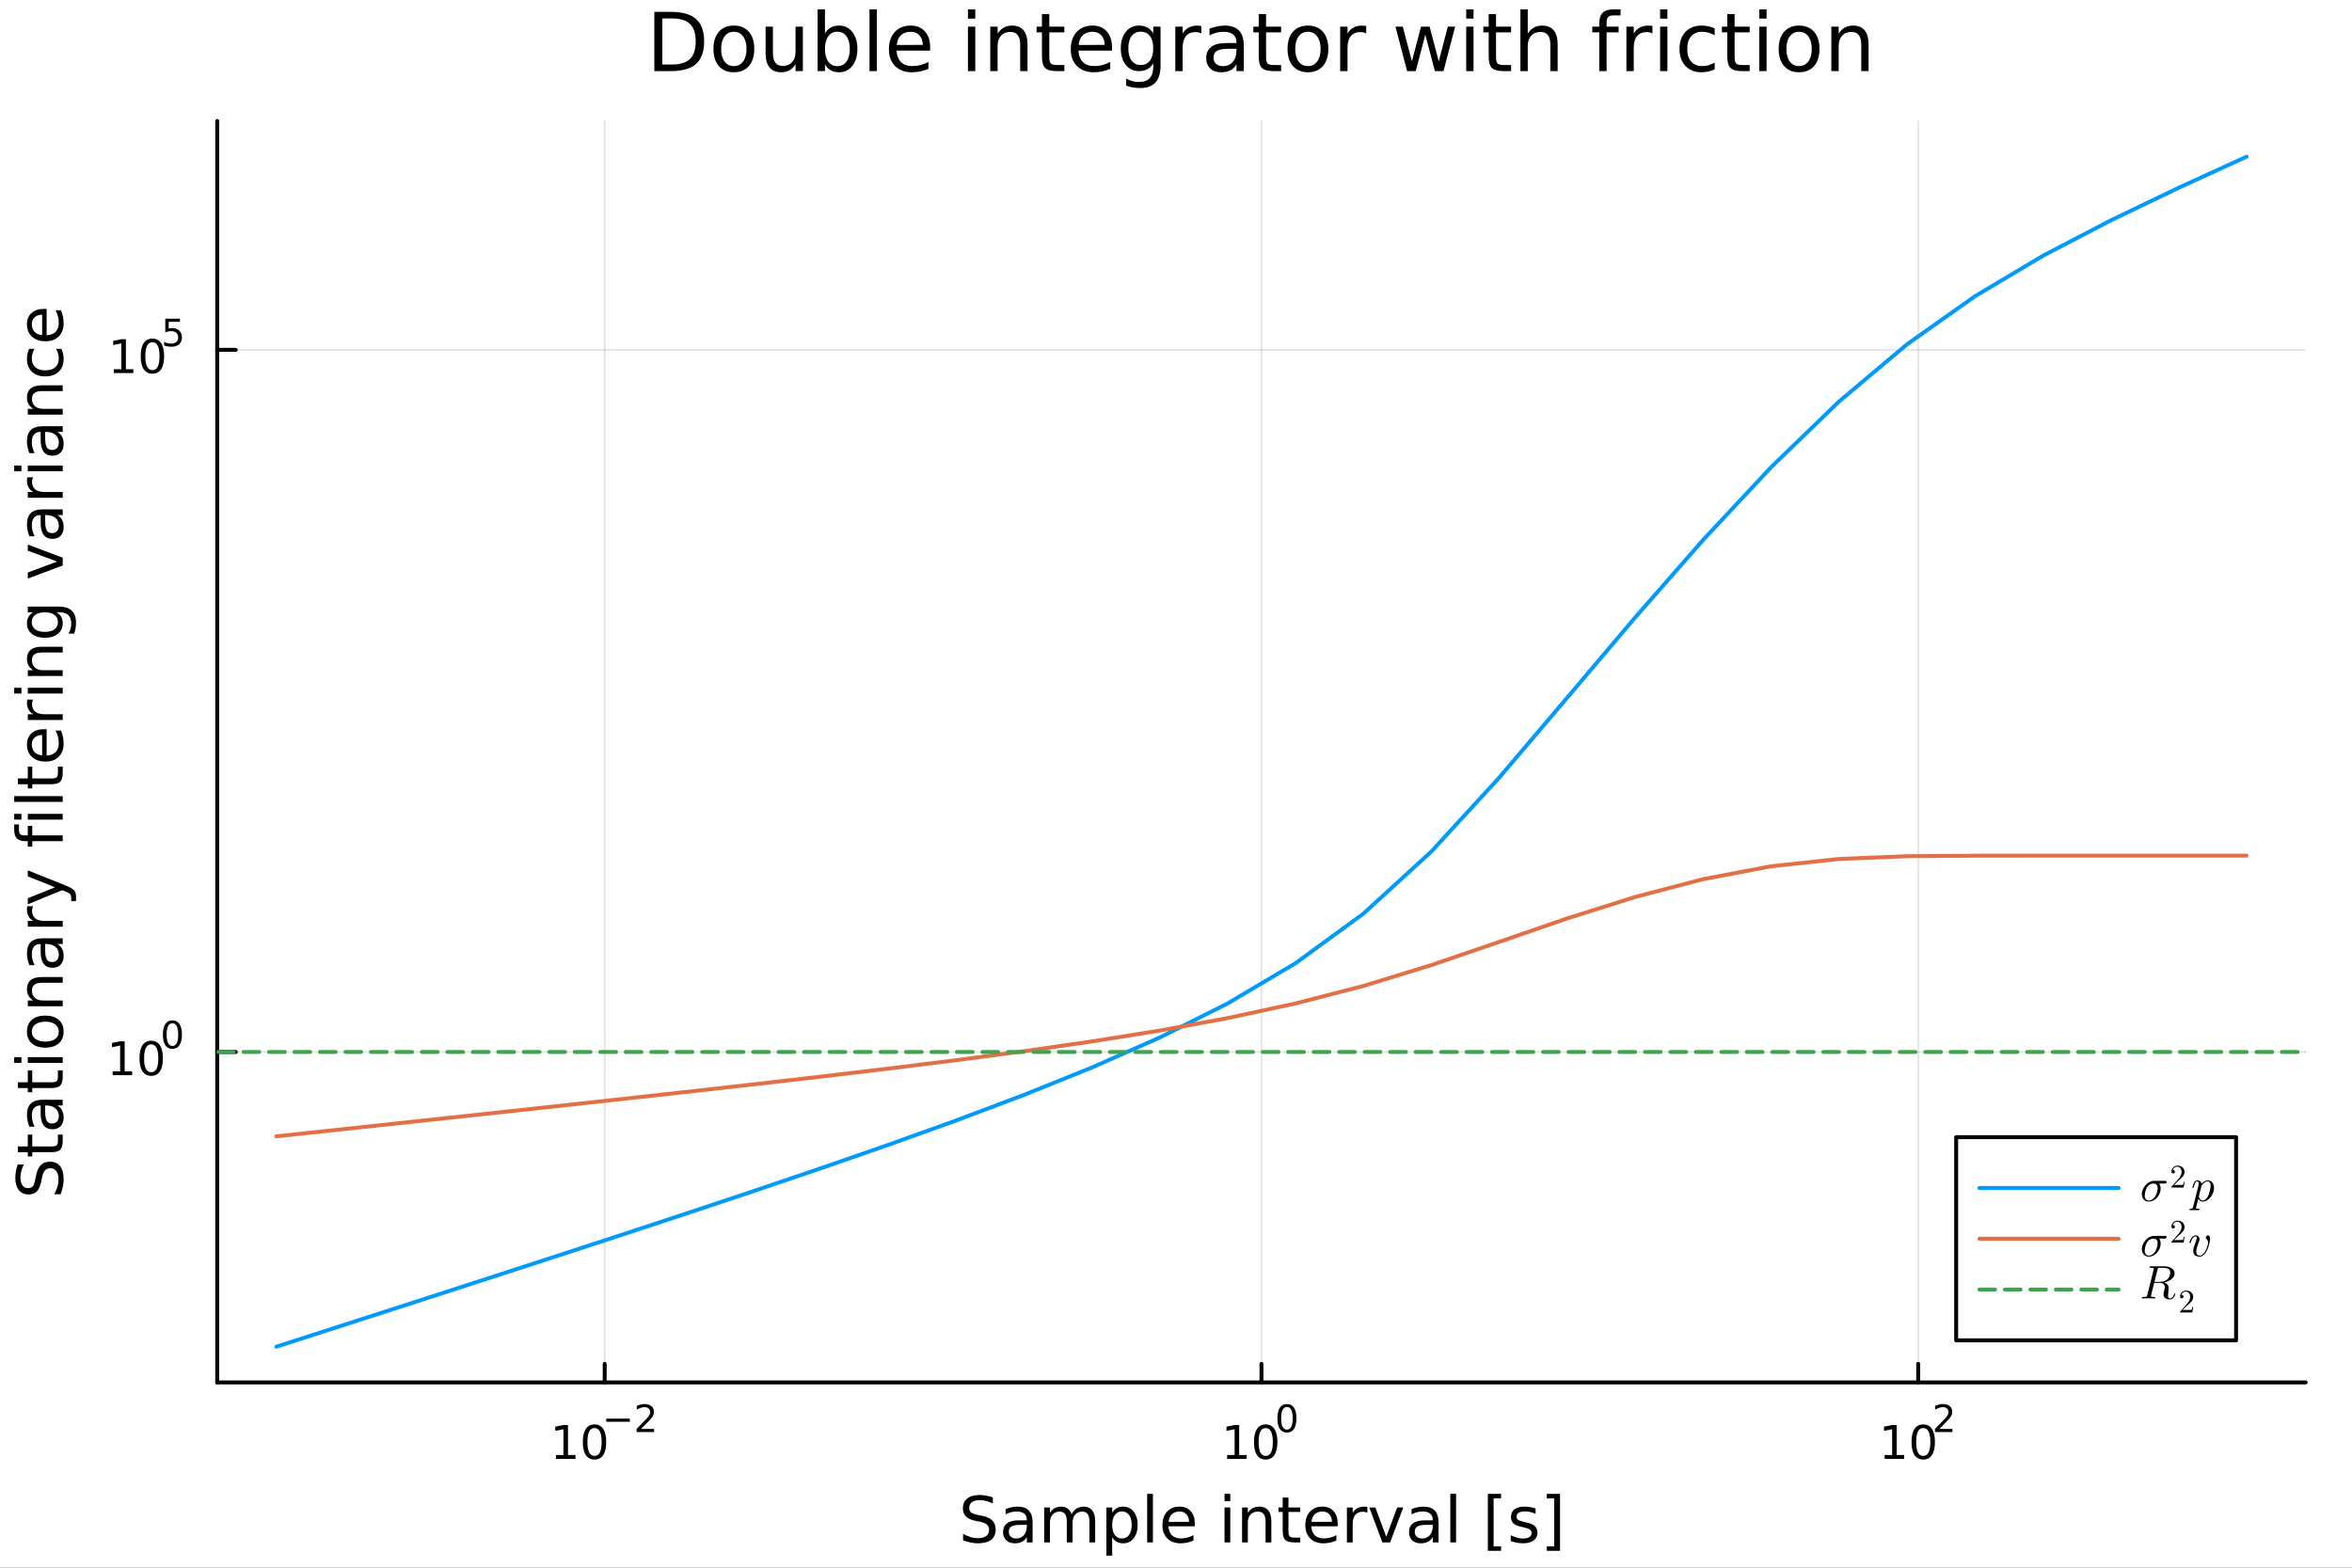 <?xml version="1.0" encoding="utf-8"?>
<svg xmlns="http://www.w3.org/2000/svg" xmlns:xlink="http://www.w3.org/1999/xlink" width="600" height="400" viewBox="0 0 2400 1600">
<rect x="0" y="0" width="2400" height="1600" fill="#333333" stroke="none"/>
<defs>
  <clipPath id="clip420">
    <rect x="0" y="0" width="2400" height="1600"/>
  </clipPath>
</defs>
<path clip-path="url(#clip420)" d="M0 1600 L2400 1600 L2400 0 L0 0  Z" fill="#ffffff" fill-rule="evenodd" fill-opacity="1"/>
<defs>
  <clipPath id="clip421">
    <rect x="480" y="0" width="1681" height="1600"/>
  </clipPath>
</defs>
<path clip-path="url(#clip420)" d="M221.637 1410.9 L2352.76 1410.9 L2352.76 123.472 L221.637 123.472  Z" fill="#ffffff" fill-rule="evenodd" fill-opacity="1"/>
<defs>
  <clipPath id="clip422">
    <rect x="221" y="123" width="2132" height="1288"/>
  </clipPath>
</defs>
<polyline clip-path="url(#clip422)" style="stroke:#000000; stroke-linecap:round; stroke-linejoin:round; stroke-width:2; stroke-opacity:0.1; fill:none" points="617.033,1410.9 617.033,123.472 "/>
<polyline clip-path="url(#clip422)" style="stroke:#000000; stroke-linecap:round; stroke-linejoin:round; stroke-width:2; stroke-opacity:0.1; fill:none" points="1287.2,1410.9 1287.2,123.472 "/>
<polyline clip-path="url(#clip422)" style="stroke:#000000; stroke-linecap:round; stroke-linejoin:round; stroke-width:2; stroke-opacity:0.1; fill:none" points="1957.36,1410.9 1957.36,123.472 "/>
<polyline clip-path="url(#clip422)" style="stroke:#000000; stroke-linecap:round; stroke-linejoin:round; stroke-width:2; stroke-opacity:0.1; fill:none" points="221.637,1073.65 2352.76,1073.65 "/>
<polyline clip-path="url(#clip422)" style="stroke:#000000; stroke-linecap:round; stroke-linejoin:round; stroke-width:2; stroke-opacity:0.1; fill:none" points="221.637,357.03 2352.76,357.03 "/>
<polyline clip-path="url(#clip420)" style="stroke:#000000; stroke-linecap:round; stroke-linejoin:round; stroke-width:4; stroke-opacity:1; fill:none" points="221.637,1410.9 2352.76,1410.9 "/>
<polyline clip-path="url(#clip420)" style="stroke:#000000; stroke-linecap:round; stroke-linejoin:round; stroke-width:4; stroke-opacity:1; fill:none" points="617.033,1410.9 617.033,1392 "/>
<polyline clip-path="url(#clip420)" style="stroke:#000000; stroke-linecap:round; stroke-linejoin:round; stroke-width:4; stroke-opacity:1; fill:none" points="1287.2,1410.9 1287.2,1392 "/>
<polyline clip-path="url(#clip420)" style="stroke:#000000; stroke-linecap:round; stroke-linejoin:round; stroke-width:4; stroke-opacity:1; fill:none" points="1957.36,1410.9 1957.36,1392 "/>
<path clip-path="url(#clip420)" d="M567.299 1485.02 L574.938 1485.02 L574.938 1458.66 L566.628 1460.32 L566.628 1456.06 L574.892 1454.4 L579.568 1454.4 L579.568 1485.02 L587.206 1485.02 L587.206 1488.96 L567.299 1488.96 L567.299 1485.02 Z" fill="#000000" fill-rule="nonzero" fill-opacity="1" /><path clip-path="url(#clip420)" d="M606.651 1457.48 Q603.04 1457.48 601.211 1461.04 Q599.405 1464.58 599.405 1471.71 Q599.405 1478.82 601.211 1482.38 Q603.04 1485.92 606.651 1485.92 Q610.285 1485.92 612.091 1482.38 Q613.919 1478.82 613.919 1471.71 Q613.919 1464.58 612.091 1461.04 Q610.285 1457.48 606.651 1457.48 M606.651 1453.77 Q612.461 1453.77 615.516 1458.38 Q618.595 1462.96 618.595 1471.71 Q618.595 1480.44 615.516 1485.04 Q612.461 1489.63 606.651 1489.63 Q600.841 1489.63 597.762 1485.04 Q594.706 1480.44 594.706 1471.71 Q594.706 1462.96 597.762 1458.38 Q600.841 1453.77 606.651 1453.77 Z" fill="#000000" fill-rule="nonzero" fill-opacity="1" /><path clip-path="url(#clip420)" d="M618.595 1447.87 L642.707 1447.87 L642.707 1451.07 L618.595 1451.07 L618.595 1447.87 Z" fill="#000000" fill-rule="nonzero" fill-opacity="1" /><path clip-path="url(#clip420)" d="M654.179 1458.35 L667.439 1458.35 L667.439 1461.55 L649.609 1461.55 L649.609 1458.35 Q651.772 1456.11 655.496 1452.35 Q659.239 1448.57 660.198 1447.48 Q662.022 1445.43 662.737 1444.02 Q663.47 1442.59 663.47 1441.22 Q663.47 1438.98 661.891 1437.57 Q660.33 1436.16 657.809 1436.16 Q656.023 1436.16 654.029 1436.78 Q652.054 1437.4 649.797 1438.66 L649.797 1434.82 Q652.092 1433.9 654.085 1433.43 Q656.079 1432.96 657.734 1432.96 Q662.097 1432.96 664.693 1435.14 Q667.288 1437.32 667.288 1440.97 Q667.288 1442.7 666.63 1444.26 Q665.991 1445.8 664.279 1447.91 Q663.809 1448.46 661.289 1451.07 Q658.769 1453.67 654.179 1458.35 Z" fill="#000000" fill-rule="nonzero" fill-opacity="1" /><path clip-path="url(#clip420)" d="M1252.18 1485.02 L1259.82 1485.02 L1259.82 1458.66 L1251.51 1460.32 L1251.51 1456.06 L1259.77 1454.4 L1264.45 1454.4 L1264.45 1485.02 L1272.09 1485.02 L1272.09 1488.96 L1252.18 1488.96 L1252.18 1485.02 Z" fill="#000000" fill-rule="nonzero" fill-opacity="1" /><path clip-path="url(#clip420)" d="M1291.53 1457.48 Q1287.92 1457.48 1286.09 1461.04 Q1284.29 1464.58 1284.29 1471.71 Q1284.29 1478.82 1286.09 1482.38 Q1287.92 1485.92 1291.53 1485.92 Q1295.17 1485.92 1296.97 1482.38 Q1298.8 1478.82 1298.8 1471.71 Q1298.8 1464.58 1296.97 1461.04 Q1295.17 1457.48 1291.53 1457.48 M1291.53 1453.77 Q1297.34 1453.77 1300.4 1458.38 Q1303.48 1462.96 1303.48 1471.71 Q1303.48 1480.44 1300.4 1485.04 Q1297.34 1489.63 1291.53 1489.63 Q1285.72 1489.63 1282.64 1485.04 Q1279.59 1480.44 1279.59 1471.71 Q1279.59 1462.96 1282.64 1458.38 Q1285.72 1453.77 1291.53 1453.77 Z" fill="#000000" fill-rule="nonzero" fill-opacity="1" /><path clip-path="url(#clip420)" d="M1313.18 1435.97 Q1310.25 1435.97 1308.76 1438.86 Q1307.29 1441.74 1307.29 1447.53 Q1307.29 1453.31 1308.76 1456.2 Q1310.25 1459.08 1313.18 1459.08 Q1316.13 1459.08 1317.6 1456.2 Q1319.09 1453.31 1319.09 1447.53 Q1319.09 1441.74 1317.6 1438.86 Q1316.13 1435.97 1313.18 1435.97 M1313.18 1432.96 Q1317.9 1432.96 1320.38 1436.7 Q1322.88 1440.43 1322.88 1447.53 Q1322.88 1454.62 1320.38 1458.37 Q1317.9 1462.09 1313.18 1462.09 Q1308.46 1462.09 1305.96 1458.37 Q1303.48 1454.62 1303.48 1447.53 Q1303.48 1440.43 1305.96 1436.7 Q1308.46 1432.96 1313.18 1432.96 Z" fill="#000000" fill-rule="nonzero" fill-opacity="1" /><path clip-path="url(#clip420)" d="M1923.13 1485.02 L1930.77 1485.02 L1930.77 1458.66 L1922.46 1460.32 L1922.46 1456.06 L1930.72 1454.4 L1935.4 1454.4 L1935.4 1485.02 L1943.04 1485.02 L1943.04 1488.96 L1923.13 1488.96 L1923.13 1485.02 Z" fill="#000000" fill-rule="nonzero" fill-opacity="1" /><path clip-path="url(#clip420)" d="M1962.48 1457.48 Q1958.87 1457.48 1957.04 1461.04 Q1955.24 1464.58 1955.24 1471.71 Q1955.24 1478.82 1957.04 1482.38 Q1958.87 1485.92 1962.48 1485.92 Q1966.12 1485.92 1967.92 1482.38 Q1969.75 1478.82 1969.75 1471.71 Q1969.75 1464.58 1967.92 1461.04 Q1966.12 1457.48 1962.48 1457.48 M1962.48 1453.77 Q1968.29 1453.77 1971.35 1458.38 Q1974.43 1462.96 1974.43 1471.71 Q1974.43 1480.44 1971.35 1485.04 Q1968.29 1489.63 1962.48 1489.63 Q1956.67 1489.63 1953.6 1485.04 Q1950.54 1480.44 1950.54 1471.71 Q1950.54 1462.96 1953.6 1458.38 Q1956.67 1453.77 1962.48 1453.77 Z" fill="#000000" fill-rule="nonzero" fill-opacity="1" /><path clip-path="url(#clip420)" d="M1979 1458.35 L1992.26 1458.35 L1992.26 1461.55 L1974.43 1461.55 L1974.43 1458.35 Q1976.59 1456.11 1980.32 1452.35 Q1984.06 1448.57 1985.02 1447.48 Q1986.84 1445.43 1987.56 1444.02 Q1988.29 1442.59 1988.29 1441.22 Q1988.29 1438.98 1986.71 1437.57 Q1985.15 1436.16 1982.63 1436.16 Q1980.84 1436.16 1978.85 1436.78 Q1976.87 1437.4 1974.62 1438.66 L1974.62 1434.82 Q1976.91 1433.9 1978.9 1433.43 Q1980.9 1432.96 1982.55 1432.96 Q1986.92 1432.96 1989.51 1435.14 Q1992.11 1437.32 1992.11 1440.97 Q1992.11 1442.7 1991.45 1444.26 Q1990.81 1445.8 1989.1 1447.91 Q1988.63 1448.46 1986.11 1451.07 Q1983.59 1453.67 1979 1458.35 Z" fill="#000000" fill-rule="nonzero" fill-opacity="1" /><path clip-path="url(#clip420)" d="M1013.14 1528.23 L1013.14 1534.5 Q1009.48 1532.74 1006.23 1531.89 Q1002.98 1531.03 999.96 1531.03 Q994.708 1531.03 991.844 1533.06 Q989.011 1535.1 989.011 1538.86 Q989.011 1542.01 990.889 1543.63 Q992.798 1545.22 998.082 1546.21 L1001.97 1547 Q1009.16 1548.37 1012.56 1551.84 Q1016 1555.28 1016 1561.07 Q1016 1567.98 1011.35 1571.54 Q1006.74 1575.11 997.796 1575.11 Q994.422 1575.11 990.602 1574.34 Q986.815 1573.58 982.741 1572.08 L982.741 1565.46 Q986.656 1567.66 990.411 1568.77 Q994.167 1569.89 997.796 1569.89 Q1003.3 1569.89 1006.29 1567.72 Q1009.29 1565.56 1009.29 1561.55 Q1009.29 1558.05 1007.12 1556.08 Q1004.99 1554.1 1000.09 1553.11 L996.172 1552.35 Q988.979 1550.92 985.764 1547.86 Q982.55 1544.81 982.55 1539.37 Q982.55 1533.06 986.974 1529.43 Q991.43 1525.81 999.228 1525.81 Q1002.57 1525.81 1006.04 1526.41 Q1009.51 1527.02 1013.14 1528.23 Z" fill="#000000" fill-rule="nonzero" fill-opacity="1" /><path clip-path="url(#clip420)" d="M1041.97 1556.27 Q1034.88 1556.27 1032.14 1557.89 Q1029.4 1559.51 1029.4 1563.43 Q1029.4 1566.55 1031.44 1568.39 Q1033.51 1570.21 1037.04 1570.21 Q1041.91 1570.21 1044.84 1566.77 Q1047.8 1563.3 1047.8 1557.57 L1047.8 1556.27 L1041.97 1556.27 M1053.65 1553.85 L1053.65 1574.19 L1047.8 1574.19 L1047.8 1568.77 Q1045.79 1572.02 1042.8 1573.58 Q1039.81 1575.11 1035.48 1575.11 Q1030.01 1575.11 1026.76 1572.05 Q1023.54 1568.97 1023.54 1563.81 Q1023.54 1557.79 1027.56 1554.74 Q1031.6 1551.68 1039.59 1551.68 L1047.8 1551.68 L1047.8 1551.11 Q1047.8 1547.07 1045.12 1544.87 Q1042.48 1542.64 1037.68 1542.64 Q1034.62 1542.64 1031.72 1543.38 Q1028.83 1544.11 1026.15 1545.57 L1026.15 1540.16 Q1029.37 1538.92 1032.39 1538.31 Q1035.42 1537.68 1038.28 1537.68 Q1046.02 1537.68 1049.84 1541.69 Q1053.65 1545.7 1053.65 1553.85 Z" fill="#000000" fill-rule="nonzero" fill-opacity="1" /><path clip-path="url(#clip420)" d="M1093.47 1545.38 Q1095.67 1541.43 1098.72 1539.56 Q1101.78 1537.68 1105.92 1537.68 Q1111.49 1537.68 1114.51 1541.59 Q1117.53 1545.48 1117.53 1552.67 L1117.53 1574.19 L1111.65 1574.19 L1111.65 1552.86 Q1111.65 1547.74 1109.83 1545.25 Q1108.02 1542.77 1104.29 1542.77 Q1099.74 1542.77 1097.1 1545.79 Q1094.46 1548.82 1094.46 1554.04 L1094.46 1574.19 L1088.57 1574.19 L1088.57 1552.86 Q1088.57 1547.7 1086.76 1545.25 Q1084.94 1542.77 1081.15 1542.77 Q1076.67 1542.77 1074.02 1545.83 Q1071.38 1548.85 1071.38 1554.04 L1071.38 1574.19 L1065.49 1574.19 L1065.49 1538.54 L1071.38 1538.54 L1071.38 1544.08 Q1073.39 1540.8 1076.19 1539.24 Q1078.99 1537.68 1082.84 1537.68 Q1086.72 1537.68 1089.43 1539.65 Q1092.17 1541.62 1093.47 1545.38 Z" fill="#000000" fill-rule="nonzero" fill-opacity="1" /><path clip-path="url(#clip420)" d="M1134.88 1568.84 L1134.88 1587.74 L1128.99 1587.74 L1128.99 1538.54 L1134.88 1538.54 L1134.88 1543.95 Q1136.73 1540.77 1139.53 1539.24 Q1142.36 1537.68 1146.28 1537.68 Q1152.77 1537.68 1156.81 1542.83 Q1160.88 1547.99 1160.88 1556.39 Q1160.88 1564.8 1156.81 1569.95 Q1152.77 1575.11 1146.28 1575.11 Q1142.36 1575.11 1139.53 1573.58 Q1136.73 1572.02 1134.88 1568.84 M1154.81 1556.39 Q1154.81 1549.93 1152.13 1546.27 Q1149.49 1542.58 1144.84 1542.58 Q1140.2 1542.58 1137.52 1546.27 Q1134.88 1549.93 1134.88 1556.39 Q1134.88 1562.85 1137.52 1566.55 Q1140.2 1570.21 1144.84 1570.21 Q1149.49 1570.21 1152.13 1566.55 Q1154.81 1562.85 1154.81 1556.39 Z" fill="#000000" fill-rule="nonzero" fill-opacity="1" /><path clip-path="url(#clip420)" d="M1170.59 1524.66 L1176.45 1524.66 L1176.45 1574.19 L1170.59 1574.19 L1170.59 1524.66 Z" fill="#000000" fill-rule="nonzero" fill-opacity="1" /><path clip-path="url(#clip420)" d="M1219.19 1554.9 L1219.19 1557.76 L1192.27 1557.76 Q1192.65 1563.81 1195.9 1566.99 Q1199.17 1570.14 1205 1570.14 Q1208.37 1570.14 1211.52 1569.32 Q1214.71 1568.49 1217.83 1566.83 L1217.83 1572.37 Q1214.68 1573.71 1211.37 1574.41 Q1208.05 1575.11 1204.65 1575.11 Q1196.12 1575.11 1191.12 1570.14 Q1186.16 1565.18 1186.16 1556.71 Q1186.16 1547.96 1190.87 1542.83 Q1195.61 1537.68 1203.63 1537.68 Q1210.82 1537.68 1214.99 1542.33 Q1219.19 1546.94 1219.19 1554.9 M1213.34 1553.18 Q1213.27 1548.37 1210.63 1545.51 Q1208.02 1542.64 1203.69 1542.64 Q1198.79 1542.64 1195.83 1545.41 Q1192.9 1548.18 1192.46 1553.21 L1213.34 1553.18 Z" fill="#000000" fill-rule="nonzero" fill-opacity="1" /><path clip-path="url(#clip420)" d="M1249.53 1538.54 L1255.38 1538.54 L1255.38 1574.19 L1249.53 1574.19 L1249.53 1538.54 M1249.53 1524.66 L1255.38 1524.66 L1255.38 1532.08 L1249.53 1532.08 L1249.53 1524.66 Z" fill="#000000" fill-rule="nonzero" fill-opacity="1" /><path clip-path="url(#clip420)" d="M1297.27 1552.67 L1297.27 1574.19 L1291.41 1574.19 L1291.41 1552.86 Q1291.41 1547.8 1289.44 1545.29 Q1287.47 1542.77 1283.52 1542.77 Q1278.78 1542.77 1276.04 1545.79 Q1273.3 1548.82 1273.3 1554.04 L1273.3 1574.19 L1267.42 1574.19 L1267.42 1538.54 L1273.3 1538.54 L1273.3 1544.08 Q1275.4 1540.86 1278.24 1539.27 Q1281.1 1537.68 1284.83 1537.68 Q1290.97 1537.68 1294.12 1541.5 Q1297.27 1545.29 1297.27 1552.67 Z" fill="#000000" fill-rule="nonzero" fill-opacity="1" /><path clip-path="url(#clip420)" d="M1314.74 1528.42 L1314.74 1538.54 L1326.81 1538.54 L1326.81 1543.09 L1314.74 1543.09 L1314.74 1562.44 Q1314.74 1566.8 1315.92 1568.04 Q1317.13 1569.28 1320.79 1569.28 L1326.81 1569.28 L1326.81 1574.19 L1320.79 1574.19 Q1314.01 1574.19 1311.43 1571.67 Q1308.86 1569.12 1308.86 1562.44 L1308.86 1543.09 L1304.56 1543.09 L1304.56 1538.54 L1308.86 1538.54 L1308.86 1528.42 L1314.74 1528.42 Z" fill="#000000" fill-rule="nonzero" fill-opacity="1" /><path clip-path="url(#clip420)" d="M1365 1554.9 L1365 1557.76 L1338.07 1557.76 Q1338.46 1563.81 1341.7 1566.99 Q1344.98 1570.14 1350.81 1570.14 Q1354.18 1570.14 1357.33 1569.32 Q1360.51 1568.49 1363.63 1566.83 L1363.63 1572.37 Q1360.48 1573.71 1357.17 1574.41 Q1353.86 1575.11 1350.46 1575.11 Q1341.93 1575.11 1336.93 1570.14 Q1331.96 1565.18 1331.96 1556.71 Q1331.96 1547.96 1336.67 1542.83 Q1341.42 1537.68 1349.44 1537.68 Q1356.63 1537.68 1360.8 1542.33 Q1365 1546.94 1365 1554.9 M1359.14 1553.18 Q1359.08 1548.37 1356.44 1545.51 Q1353.83 1542.64 1349.5 1542.64 Q1344.6 1542.64 1341.64 1545.41 Q1338.71 1548.18 1338.27 1553.21 L1359.14 1553.18 Z" fill="#000000" fill-rule="nonzero" fill-opacity="1" /><path clip-path="url(#clip420)" d="M1395.27 1544.01 Q1394.28 1543.44 1393.11 1543.18 Q1391.96 1542.9 1390.56 1542.9 Q1385.59 1542.9 1382.92 1546.14 Q1380.28 1549.36 1380.28 1555.41 L1380.28 1574.19 L1374.39 1574.19 L1374.39 1538.54 L1380.28 1538.54 L1380.28 1544.08 Q1382.13 1540.83 1385.09 1539.27 Q1388.05 1537.68 1392.28 1537.68 Q1392.88 1537.68 1393.62 1537.77 Q1394.35 1537.84 1395.24 1538 L1395.27 1544.01 Z" fill="#000000" fill-rule="nonzero" fill-opacity="1" /><path clip-path="url(#clip420)" d="M1397.21 1538.54 L1403.42 1538.54 L1414.56 1568.46 L1425.7 1538.54 L1431.9 1538.54 L1418.54 1574.19 L1410.58 1574.19 L1397.21 1538.54 Z" fill="#000000" fill-rule="nonzero" fill-opacity="1" /><path clip-path="url(#clip420)" d="M1456.19 1556.27 Q1449.09 1556.27 1446.36 1557.89 Q1443.62 1559.51 1443.62 1563.43 Q1443.62 1566.55 1445.65 1568.39 Q1447.72 1570.21 1451.26 1570.21 Q1456.13 1570.21 1459.05 1566.77 Q1462.01 1563.3 1462.01 1557.57 L1462.01 1556.27 L1456.19 1556.27 M1467.87 1553.85 L1467.87 1574.19 L1462.01 1574.19 L1462.01 1568.77 Q1460.01 1572.02 1457.02 1573.58 Q1454.03 1575.11 1449.7 1575.11 Q1444.22 1575.11 1440.98 1572.05 Q1437.76 1568.97 1437.76 1563.81 Q1437.76 1557.79 1441.77 1554.74 Q1445.81 1551.68 1453.8 1551.68 L1462.01 1551.68 L1462.01 1551.11 Q1462.01 1547.07 1459.34 1544.87 Q1456.7 1542.64 1451.89 1542.64 Q1448.84 1542.64 1445.94 1543.38 Q1443.04 1544.11 1440.37 1545.57 L1440.37 1540.16 Q1443.59 1538.92 1446.61 1538.31 Q1449.63 1537.68 1452.5 1537.68 Q1460.23 1537.68 1464.05 1541.69 Q1467.87 1545.7 1467.87 1553.85 Z" fill="#000000" fill-rule="nonzero" fill-opacity="1" /><path clip-path="url(#clip420)" d="M1479.93 1524.66 L1485.79 1524.66 L1485.79 1574.19 L1479.93 1574.19 L1479.93 1524.66 Z" fill="#000000" fill-rule="nonzero" fill-opacity="1" /><path clip-path="url(#clip420)" d="M1518.22 1524.66 L1531.72 1524.66 L1531.72 1529.21 L1524.08 1529.21 L1524.08 1578.23 L1531.72 1578.23 L1531.72 1582.78 L1518.22 1582.78 L1518.22 1524.66 Z" fill="#000000" fill-rule="nonzero" fill-opacity="1" /><path clip-path="url(#clip420)" d="M1566.92 1539.59 L1566.92 1545.13 Q1564.44 1543.85 1561.77 1543.22 Q1559.09 1542.58 1556.23 1542.58 Q1551.87 1542.58 1549.67 1543.92 Q1547.51 1545.25 1547.51 1547.93 Q1547.51 1549.96 1549.07 1551.14 Q1550.63 1552.29 1555.34 1553.34 L1557.34 1553.78 Q1563.58 1555.12 1566.19 1557.57 Q1568.83 1559.99 1568.83 1564.35 Q1568.83 1569.32 1564.88 1572.21 Q1560.97 1575.11 1554.09 1575.11 Q1551.23 1575.11 1548.11 1574.54 Q1545.02 1573.99 1541.59 1572.88 L1541.59 1566.83 Q1544.83 1568.52 1547.98 1569.38 Q1551.13 1570.21 1554.22 1570.21 Q1558.36 1570.21 1560.59 1568.81 Q1562.82 1567.37 1562.82 1564.8 Q1562.82 1562.41 1561.19 1561.14 Q1559.6 1559.86 1554.16 1558.68 L1552.12 1558.21 Q1546.68 1557.06 1544.26 1554.71 Q1541.84 1552.32 1541.84 1548.18 Q1541.84 1543.15 1545.41 1540.42 Q1548.97 1537.68 1555.53 1537.68 Q1558.77 1537.68 1561.64 1538.16 Q1564.5 1538.63 1566.92 1539.59 Z" fill="#000000" fill-rule="nonzero" fill-opacity="1" /><path clip-path="url(#clip420)" d="M1591.84 1524.66 L1591.84 1582.78 L1578.35 1582.78 L1578.35 1578.23 L1585.96 1578.23 L1585.96 1529.21 L1578.35 1529.21 L1578.35 1524.66 L1591.84 1524.66 Z" fill="#000000" fill-rule="nonzero" fill-opacity="1" /><polyline clip-path="url(#clip420)" style="stroke:#000000; stroke-linecap:round; stroke-linejoin:round; stroke-width:4; stroke-opacity:1; fill:none" points="221.637,1410.9 221.637,123.472 "/>
<polyline clip-path="url(#clip420)" style="stroke:#000000; stroke-linecap:round; stroke-linejoin:round; stroke-width:4; stroke-opacity:1; fill:none" points="221.637,1073.65 240.535,1073.65 "/>
<polyline clip-path="url(#clip420)" style="stroke:#000000; stroke-linecap:round; stroke-linejoin:round; stroke-width:4; stroke-opacity:1; fill:none" points="221.637,357.03 240.535,357.03 "/>
<path clip-path="url(#clip420)" d="M114.931 1093.44 L122.57 1093.44 L122.57 1067.07 L114.26 1068.74 L114.26 1064.48 L122.524 1062.81 L127.2 1062.81 L127.2 1093.44 L134.839 1093.44 L134.839 1097.37 L114.931 1097.37 L114.931 1093.44 Z" fill="#000000" fill-rule="nonzero" fill-opacity="1" /><path clip-path="url(#clip420)" d="M154.283 1065.89 Q150.672 1065.89 148.843 1069.46 Q147.038 1073 147.038 1080.13 Q147.038 1087.23 148.843 1090.8 Q150.672 1094.34 154.283 1094.34 Q157.917 1094.34 159.723 1090.8 Q161.552 1087.23 161.552 1080.13 Q161.552 1073 159.723 1069.46 Q157.917 1065.89 154.283 1065.89 M154.283 1062.19 Q160.093 1062.19 163.149 1066.79 Q166.227 1071.38 166.227 1080.13 Q166.227 1088.85 163.149 1093.46 Q160.093 1098.04 154.283 1098.04 Q148.473 1098.04 145.394 1093.46 Q142.339 1088.85 142.339 1080.13 Q142.339 1071.38 145.394 1066.79 Q148.473 1062.19 154.283 1062.19 Z" fill="#000000" fill-rule="nonzero" fill-opacity="1" /><path clip-path="url(#clip420)" d="M175.932 1044.38 Q172.998 1044.38 171.512 1047.28 Q170.045 1050.16 170.045 1055.95 Q170.045 1061.73 171.512 1064.62 Q172.998 1067.5 175.932 1067.5 Q178.885 1067.5 180.352 1064.62 Q181.838 1061.73 181.838 1055.95 Q181.838 1050.16 180.352 1047.28 Q178.885 1044.38 175.932 1044.38 M175.932 1041.38 Q180.653 1041.38 183.136 1045.12 Q185.637 1048.84 185.637 1055.95 Q185.637 1063.04 183.136 1066.78 Q180.653 1070.51 175.932 1070.51 Q171.212 1070.51 168.71 1066.78 Q166.227 1063.04 166.227 1055.95 Q166.227 1048.84 168.71 1045.12 Q171.212 1041.38 175.932 1041.38 Z" fill="#000000" fill-rule="nonzero" fill-opacity="1" /><path clip-path="url(#clip420)" d="M116.173 376.822 L123.812 376.822 L123.812 350.457 L115.501 352.123 L115.501 347.864 L123.765 346.198 L128.441 346.198 L128.441 376.822 L136.08 376.822 L136.08 380.758 L116.173 380.758 L116.173 376.822 Z" fill="#000000" fill-rule="nonzero" fill-opacity="1" /><path clip-path="url(#clip420)" d="M155.524 349.276 Q151.913 349.276 150.085 352.841 Q148.279 356.383 148.279 363.512 Q148.279 370.619 150.085 374.184 Q151.913 377.725 155.524 377.725 Q159.159 377.725 160.964 374.184 Q162.793 370.619 162.793 363.512 Q162.793 356.383 160.964 352.841 Q159.159 349.276 155.524 349.276 M155.524 345.573 Q161.335 345.573 164.39 350.179 Q167.469 354.762 167.469 363.512 Q167.469 372.239 164.39 376.846 Q161.335 381.429 155.524 381.429 Q149.714 381.429 146.636 376.846 Q143.58 372.239 143.58 363.512 Q143.58 354.762 146.636 350.179 Q149.714 345.573 155.524 345.573 Z" fill="#000000" fill-rule="nonzero" fill-opacity="1" /><path clip-path="url(#clip420)" d="M168.654 325.267 L183.568 325.267 L183.568 328.465 L172.133 328.465 L172.133 335.348 Q172.961 335.066 173.788 334.934 Q174.616 334.784 175.443 334.784 Q180.145 334.784 182.891 337.361 Q185.637 339.937 185.637 344.338 Q185.637 348.871 182.816 351.391 Q179.995 353.893 174.86 353.893 Q173.092 353.893 171.249 353.592 Q169.425 353.291 167.469 352.689 L167.469 348.871 Q169.161 349.793 170.967 350.244 Q172.773 350.695 174.785 350.695 Q178.039 350.695 179.938 348.984 Q181.838 347.272 181.838 344.338 Q181.838 341.404 179.938 339.693 Q178.039 337.981 174.785 337.981 Q173.262 337.981 171.738 338.32 Q170.234 338.658 168.654 339.373 L168.654 325.267 Z" fill="#000000" fill-rule="nonzero" fill-opacity="1" /><path clip-path="url(#clip420)" d="M18.044 1188.5 L24.314 1188.5 Q22.563 1192.16 21.704 1195.41 Q20.845 1198.65 20.845 1201.68 Q20.845 1206.93 22.882 1209.79 Q24.919 1212.62 28.674 1212.62 Q31.826 1212.62 33.449 1210.75 Q35.04 1208.84 36.027 1203.55 L36.823 1199.67 Q38.191 1192.48 41.66 1189.07 Q45.098 1185.63 50.891 1185.63 Q57.798 1185.63 61.362 1190.28 Q64.927 1194.9 64.927 1203.84 Q64.927 1207.21 64.163 1211.03 Q63.399 1214.82 61.904 1218.89 L55.283 1218.89 Q57.479 1214.98 58.593 1211.22 Q59.707 1207.47 59.707 1203.84 Q59.707 1198.33 57.543 1195.34 Q55.379 1192.35 51.368 1192.35 Q47.867 1192.35 45.894 1194.51 Q43.92 1196.65 42.934 1201.55 L42.17 1205.46 Q40.737 1212.66 37.682 1215.87 Q34.626 1219.09 29.184 1219.09 Q22.882 1219.09 19.253 1214.66 Q15.625 1210.21 15.625 1202.41 Q15.625 1199.07 16.23 1195.6 Q16.834 1192.13 18.044 1188.5 Z" fill="#000000" fill-rule="nonzero" fill-opacity="1" /><path clip-path="url(#clip420)" d="M18.235 1170.07 L28.356 1170.07 L28.356 1158.01 L32.908 1158.01 L32.908 1170.07 L52.259 1170.07 Q56.62 1170.07 57.861 1168.89 Q59.103 1167.68 59.103 1164.02 L59.103 1158.01 L64.004 1158.01 L64.004 1164.02 Q64.004 1170.8 61.49 1173.38 Q58.943 1175.96 52.259 1175.96 L32.908 1175.96 L32.908 1180.26 L28.356 1180.26 L28.356 1175.96 L18.235 1175.96 L18.235 1170.07 Z" fill="#000000" fill-rule="nonzero" fill-opacity="1" /><path clip-path="url(#clip420)" d="M46.085 1134.1 Q46.085 1141.2 47.708 1143.94 Q49.331 1146.68 53.246 1146.68 Q56.365 1146.68 58.211 1144.64 Q60.026 1142.57 60.026 1139.04 Q60.026 1134.17 56.588 1131.24 Q53.119 1128.28 47.39 1128.28 L46.085 1128.28 L46.085 1134.1 M43.666 1122.42 L64.004 1122.42 L64.004 1128.28 L58.593 1128.28 Q61.84 1130.28 63.399 1133.28 Q64.927 1136.27 64.927 1140.6 Q64.927 1146.07 61.872 1149.32 Q58.784 1152.53 53.628 1152.53 Q47.612 1152.53 44.557 1148.52 Q41.501 1144.48 41.501 1136.49 L41.501 1128.28 L40.928 1128.28 Q36.886 1128.28 34.69 1130.95 Q32.462 1133.59 32.462 1138.4 Q32.462 1141.46 33.194 1144.35 Q33.926 1147.25 35.39 1149.92 L29.98 1149.92 Q28.738 1146.71 28.133 1143.68 Q27.497 1140.66 27.497 1137.8 Q27.497 1130.06 31.507 1126.24 Q35.518 1122.42 43.666 1122.42 Z" fill="#000000" fill-rule="nonzero" fill-opacity="1" /><path clip-path="url(#clip420)" d="M18.235 1104.57 L28.356 1104.57 L28.356 1092.5 L32.908 1092.5 L32.908 1104.57 L52.259 1104.57 Q56.62 1104.57 57.861 1103.39 Q59.103 1102.18 59.103 1098.52 L59.103 1092.5 L64.004 1092.5 L64.004 1098.52 Q64.004 1105.3 61.49 1107.88 Q58.943 1110.46 52.259 1110.46 L32.908 1110.46 L32.908 1114.75 L28.356 1114.75 L28.356 1110.46 L18.235 1110.46 L18.235 1104.57 Z" fill="#000000" fill-rule="nonzero" fill-opacity="1" /><path clip-path="url(#clip420)" d="M28.356 1084.8 L28.356 1078.94 L64.004 1078.94 L64.004 1084.8 L28.356 1084.8 M14.479 1084.8 L14.479 1078.94 L21.895 1078.94 L21.895 1084.8 L14.479 1084.8 Z" fill="#000000" fill-rule="nonzero" fill-opacity="1" /><path clip-path="url(#clip420)" d="M32.462 1052.88 Q32.462 1057.59 36.154 1060.33 Q39.815 1063.06 46.212 1063.06 Q52.609 1063.06 56.302 1060.36 Q59.962 1057.62 59.962 1052.88 Q59.962 1048.2 56.27 1045.46 Q52.578 1042.72 46.212 1042.72 Q39.878 1042.72 36.186 1045.46 Q32.462 1048.2 32.462 1052.88 M27.497 1052.88 Q27.497 1045.24 32.462 1040.88 Q37.427 1036.52 46.212 1036.52 Q54.965 1036.52 59.962 1040.88 Q64.927 1045.24 64.927 1052.88 Q64.927 1060.55 59.962 1064.91 Q54.965 1069.24 46.212 1069.24 Q37.427 1069.24 32.462 1064.91 Q27.497 1060.55 27.497 1052.88 Z" fill="#000000" fill-rule="nonzero" fill-opacity="1" /><path clip-path="url(#clip420)" d="M42.488 997.177 L64.004 997.177 L64.004 1003.03 L42.679 1003.03 Q37.618 1003.03 35.104 1005.01 Q32.589 1006.98 32.589 1010.93 Q32.589 1015.67 35.613 1018.41 Q38.637 1021.14 43.857 1021.14 L64.004 1021.14 L64.004 1027.03 L28.356 1027.03 L28.356 1021.14 L33.894 1021.14 Q30.68 1019.04 29.088 1016.21 Q27.497 1013.35 27.497 1009.62 Q27.497 1003.48 31.316 1000.33 Q35.104 997.177 42.488 997.177 Z" fill="#000000" fill-rule="nonzero" fill-opacity="1" /><path clip-path="url(#clip420)" d="M46.085 969.296 Q46.085 976.393 47.708 979.131 Q49.331 981.868 53.246 981.868 Q56.365 981.868 58.211 979.831 Q60.026 977.762 60.026 974.229 Q60.026 969.359 56.588 966.431 Q53.119 963.471 47.39 963.471 L46.085 963.471 L46.085 969.296 M43.666 957.614 L64.004 957.614 L64.004 963.471 L58.593 963.471 Q61.84 965.476 63.399 968.468 Q64.927 971.46 64.927 975.789 Q64.927 981.263 61.872 984.51 Q58.784 987.724 53.628 987.724 Q47.612 987.724 44.557 983.714 Q41.501 979.672 41.501 971.683 L41.501 963.471 L40.928 963.471 Q36.886 963.471 34.69 966.145 Q32.462 968.786 32.462 973.592 Q32.462 976.648 33.194 979.544 Q33.926 982.441 35.39 985.114 L29.98 985.114 Q28.738 981.9 28.133 978.876 Q27.497 975.852 27.497 972.988 Q27.497 965.253 31.507 961.434 Q35.518 957.614 43.666 957.614 Z" fill="#000000" fill-rule="nonzero" fill-opacity="1" /><path clip-path="url(#clip420)" d="M33.831 924.895 Q33.258 925.881 33.003 927.059 Q32.717 928.205 32.717 929.605 Q32.717 934.571 35.963 937.244 Q39.178 939.886 45.225 939.886 L64.004 939.886 L64.004 945.774 L28.356 945.774 L28.356 939.886 L33.894 939.886 Q30.648 938.04 29.088 935.08 Q27.497 932.12 27.497 927.887 Q27.497 927.282 27.592 926.55 Q27.656 925.818 27.815 924.927 L33.831 924.895 Z" fill="#000000" fill-rule="nonzero" fill-opacity="1" /><path clip-path="url(#clip420)" d="M67.314 903.92 Q73.68 906.402 75.622 908.758 Q77.563 911.113 77.563 915.06 L77.563 919.739 L72.662 919.739 L72.662 916.301 Q72.662 913.882 71.516 912.545 Q70.37 911.208 66.105 909.585 L63.431 908.535 L28.356 922.953 L28.356 916.747 L56.238 905.607 L28.356 894.467 L28.356 888.26 L67.314 903.92 Z" fill="#000000" fill-rule="nonzero" fill-opacity="1" /><path clip-path="url(#clip420)" d="M14.479 841.409 L19.349 841.409 L19.349 847.01 Q19.349 850.161 20.622 851.403 Q21.895 852.612 25.205 852.612 L28.356 852.612 L28.356 842.968 L32.908 842.968 L32.908 852.612 L64.004 852.612 L64.004 858.5 L32.908 858.5 L32.908 864.102 L28.356 864.102 L28.356 858.5 L25.874 858.5 Q19.922 858.5 17.216 855.731 Q14.479 852.962 14.479 846.947 L14.479 841.409 Z" fill="#000000" fill-rule="nonzero" fill-opacity="1" /><path clip-path="url(#clip420)" d="M28.356 836.507 L28.356 830.65 L64.004 830.65 L64.004 836.507 L28.356 836.507 M14.479 836.507 L14.479 830.65 L21.895 830.65 L21.895 836.507 L14.479 836.507 Z" fill="#000000" fill-rule="nonzero" fill-opacity="1" /><path clip-path="url(#clip420)" d="M14.479 818.396 L14.479 812.54 L64.004 812.54 L64.004 818.396 L14.479 818.396 Z" fill="#000000" fill-rule="nonzero" fill-opacity="1" /><path clip-path="url(#clip420)" d="M18.235 794.493 L28.356 794.493 L28.356 782.43 L32.908 782.43 L32.908 794.493 L52.259 794.493 Q56.62 794.493 57.861 793.316 Q59.103 792.106 59.103 788.446 L59.103 782.43 L64.004 782.43 L64.004 788.446 Q64.004 795.225 61.49 797.803 Q58.943 800.382 52.259 800.382 L32.908 800.382 L32.908 804.678 L28.356 804.678 L28.356 800.382 L18.235 800.382 L18.235 794.493 Z" fill="#000000" fill-rule="nonzero" fill-opacity="1" /><path clip-path="url(#clip420)" d="M44.716 744.236 L47.581 744.236 L47.581 771.163 Q53.628 770.781 56.811 767.534 Q59.962 764.256 59.962 758.432 Q59.962 755.058 59.134 751.907 Q58.307 748.724 56.652 745.605 L62.19 745.605 Q63.527 748.756 64.227 752.066 Q64.927 755.376 64.927 758.782 Q64.927 767.312 59.962 772.309 Q54.997 777.274 46.53 777.274 Q37.777 777.274 32.653 772.563 Q27.497 767.821 27.497 759.8 Q27.497 752.607 32.144 748.437 Q36.759 744.236 44.716 744.236 M42.997 750.092 Q38.191 750.156 35.327 752.798 Q32.462 755.408 32.462 759.737 Q32.462 764.638 35.231 767.598 Q38 770.526 43.029 770.972 L42.997 750.092 Z" fill="#000000" fill-rule="nonzero" fill-opacity="1" /><path clip-path="url(#clip420)" d="M33.831 713.967 Q33.258 714.954 33.003 716.131 Q32.717 717.277 32.717 718.678 Q32.717 723.643 35.963 726.317 Q39.178 728.958 45.225 728.958 L64.004 728.958 L64.004 734.847 L28.356 734.847 L28.356 728.958 L33.894 728.958 Q30.648 727.112 29.088 724.152 Q27.497 721.192 27.497 716.959 Q27.497 716.354 27.592 715.622 Q27.656 714.89 27.815 713.999 L33.831 713.967 Z" fill="#000000" fill-rule="nonzero" fill-opacity="1" /><path clip-path="url(#clip420)" d="M28.356 707.824 L28.356 701.968 L64.004 701.968 L64.004 707.824 L28.356 707.824 M14.479 707.824 L14.479 701.968 L21.895 701.968 L21.895 707.824 L14.479 707.824 Z" fill="#000000" fill-rule="nonzero" fill-opacity="1" /><path clip-path="url(#clip420)" d="M42.488 660.081 L64.004 660.081 L64.004 665.938 L42.679 665.938 Q37.618 665.938 35.104 667.911 Q32.589 669.885 32.589 673.831 Q32.589 678.574 35.613 681.311 Q38.637 684.048 43.857 684.048 L64.004 684.048 L64.004 689.937 L28.356 689.937 L28.356 684.048 L33.894 684.048 Q30.68 681.948 29.088 679.115 Q27.497 676.25 27.497 672.526 Q27.497 666.383 31.316 663.232 Q35.104 660.081 42.488 660.081 Z" fill="#000000" fill-rule="nonzero" fill-opacity="1" /><path clip-path="url(#clip420)" d="M45.766 624.943 Q39.401 624.943 35.9 627.584 Q32.398 630.194 32.398 634.937 Q32.398 639.647 35.9 642.289 Q39.401 644.899 45.766 644.899 Q52.1 644.899 55.601 642.289 Q59.103 639.647 59.103 634.937 Q59.103 630.194 55.601 627.584 Q52.1 624.943 45.766 624.943 M59.58 619.086 Q68.683 619.086 73.107 623.128 Q77.563 627.171 77.563 635.51 Q77.563 638.597 77.086 641.334 Q76.64 644.072 75.685 646.65 L69.988 646.65 Q71.388 644.072 72.057 641.557 Q72.725 639.043 72.725 636.433 Q72.725 630.672 69.701 627.807 Q66.71 624.943 60.63 624.943 L57.734 624.943 Q60.885 626.757 62.445 629.59 Q64.004 632.422 64.004 636.369 Q64.004 642.926 59.007 646.936 Q54.01 650.947 45.766 650.947 Q37.491 650.947 32.494 646.936 Q27.497 642.926 27.497 636.369 Q27.497 632.422 29.056 629.59 Q30.616 626.757 33.767 624.943 L28.356 624.943 L28.356 619.086 L59.58 619.086 Z" fill="#000000" fill-rule="nonzero" fill-opacity="1" /><path clip-path="url(#clip420)" d="M28.356 590.504 L28.356 584.298 L58.275 573.158 L28.356 562.018 L28.356 555.811 L64.004 569.179 L64.004 577.136 L28.356 590.504 Z" fill="#000000" fill-rule="nonzero" fill-opacity="1" /><path clip-path="url(#clip420)" d="M46.085 531.526 Q46.085 538.624 47.708 541.361 Q49.331 544.098 53.246 544.098 Q56.365 544.098 58.211 542.061 Q60.026 539.992 60.026 536.459 Q60.026 531.59 56.588 528.661 Q53.119 525.701 47.39 525.701 L46.085 525.701 L46.085 531.526 M43.666 519.845 L64.004 519.845 L64.004 525.701 L58.593 525.701 Q61.84 527.707 63.399 530.698 Q64.927 533.69 64.927 538.019 Q64.927 543.493 61.872 546.74 Q58.784 549.955 53.628 549.955 Q47.612 549.955 44.557 545.944 Q41.501 541.902 41.501 533.913 L41.501 525.701 L40.928 525.701 Q36.886 525.701 34.69 528.375 Q32.462 531.017 32.462 535.823 Q32.462 538.878 33.194 541.775 Q33.926 544.671 35.39 547.345 L29.98 547.345 Q28.738 544.13 28.133 541.106 Q27.497 538.083 27.497 535.218 Q27.497 527.484 31.507 523.664 Q35.518 519.845 43.666 519.845 Z" fill="#000000" fill-rule="nonzero" fill-opacity="1" /><path clip-path="url(#clip420)" d="M33.831 487.125 Q33.258 488.112 33.003 489.289 Q32.717 490.435 32.717 491.836 Q32.717 496.801 35.963 499.475 Q39.178 502.116 45.225 502.116 L64.004 502.116 L64.004 508.005 L28.356 508.005 L28.356 502.116 L33.894 502.116 Q30.648 500.27 29.088 497.31 Q27.497 494.35 27.497 490.117 Q27.497 489.512 27.592 488.78 Q27.656 488.048 27.815 487.157 L33.831 487.125 Z" fill="#000000" fill-rule="nonzero" fill-opacity="1" /><path clip-path="url(#clip420)" d="M28.356 480.982 L28.356 475.126 L64.004 475.126 L64.004 480.982 L28.356 480.982 M14.479 480.982 L14.479 475.126 L21.895 475.126 L21.895 480.982 L14.479 480.982 Z" fill="#000000" fill-rule="nonzero" fill-opacity="1" /><path clip-path="url(#clip420)" d="M46.085 446.671 Q46.085 453.769 47.708 456.506 Q49.331 459.243 53.246 459.243 Q56.365 459.243 58.211 457.206 Q60.026 455.137 60.026 451.604 Q60.026 446.735 56.588 443.806 Q53.119 440.846 47.39 440.846 L46.085 440.846 L46.085 446.671 M43.666 434.99 L64.004 434.99 L64.004 440.846 L58.593 440.846 Q61.84 442.852 63.399 445.844 Q64.927 448.835 64.927 453.164 Q64.927 458.639 61.872 461.885 Q58.784 465.1 53.628 465.1 Q47.612 465.1 44.557 461.089 Q41.501 457.047 41.501 449.058 L41.501 440.846 L40.928 440.846 Q36.886 440.846 34.69 443.52 Q32.462 446.162 32.462 450.968 Q32.462 454.023 33.194 456.92 Q33.926 459.816 35.39 462.49 L29.98 462.49 Q28.738 459.275 28.133 456.251 Q27.497 453.228 27.497 450.363 Q27.497 442.629 31.507 438.809 Q35.518 434.99 43.666 434.99 Z" fill="#000000" fill-rule="nonzero" fill-opacity="1" /><path clip-path="url(#clip420)" d="M42.488 393.295 L64.004 393.295 L64.004 399.151 L42.679 399.151 Q37.618 399.151 35.104 401.124 Q32.589 403.098 32.589 407.045 Q32.589 411.787 35.613 414.524 Q38.637 417.261 43.857 417.261 L64.004 417.261 L64.004 423.15 L28.356 423.15 L28.356 417.261 L33.894 417.261 Q30.68 415.161 29.088 412.328 Q27.497 409.464 27.497 405.74 Q27.497 399.597 31.316 396.446 Q35.104 393.295 42.488 393.295 Z" fill="#000000" fill-rule="nonzero" fill-opacity="1" /><path clip-path="url(#clip420)" d="M29.725 355.96 L35.199 355.96 Q33.831 358.442 33.162 360.957 Q32.462 363.439 32.462 365.986 Q32.462 371.683 36.09 374.834 Q39.687 377.985 46.212 377.985 Q52.737 377.985 56.365 374.834 Q59.962 371.683 59.962 365.986 Q59.962 363.439 59.294 360.957 Q58.593 358.442 57.225 355.96 L62.636 355.96 Q63.781 358.411 64.354 361.052 Q64.927 363.662 64.927 366.622 Q64.927 374.675 59.866 379.417 Q54.806 384.16 46.212 384.16 Q37.491 384.16 32.494 379.386 Q27.497 374.579 27.497 366.24 Q27.497 363.535 28.07 360.957 Q28.611 358.379 29.725 355.96 Z" fill="#000000" fill-rule="nonzero" fill-opacity="1" /><path clip-path="url(#clip420)" d="M44.716 315.283 L47.581 315.283 L47.581 342.21 Q53.628 341.828 56.811 338.581 Q59.962 335.303 59.962 329.478 Q59.962 326.105 59.134 322.954 Q58.307 319.771 56.652 316.651 L62.19 316.651 Q63.527 319.803 64.227 323.113 Q64.927 326.423 64.927 329.829 Q64.927 338.359 59.962 343.356 Q54.997 348.321 46.53 348.321 Q37.777 348.321 32.653 343.61 Q27.497 338.868 27.497 330.847 Q27.497 323.654 32.144 319.484 Q36.759 315.283 44.716 315.283 M42.997 321.139 Q38.191 321.203 35.327 323.845 Q32.462 326.455 32.462 330.783 Q32.462 335.685 35.231 338.645 Q38 341.573 43.029 342.019 L42.997 321.139 Z" fill="#000000" fill-rule="nonzero" fill-opacity="1" /><path clip-path="url(#clip420)" d="M675.875 18.82 L675.875 65.852 L685.759 65.852 Q698.276 65.852 704.069 60.18 Q709.902 54.509 709.902 42.275 Q709.902 30.122 704.069 24.492 Q698.276 18.82 685.759 18.82 L675.875 18.82 M667.692 12.096 L684.503 12.096 Q702.084 12.096 710.307 19.428 Q718.531 26.72 718.531 42.275 Q718.531 57.912 710.267 65.244 Q702.003 72.576 684.503 72.576 L667.692 72.576 L667.692 12.096 Z" fill="#000000" fill-rule="nonzero" fill-opacity="1" /><path clip-path="url(#clip420)" d="M748.831 32.431 Q742.836 32.431 739.352 37.131 Q735.868 41.789 735.868 49.931 Q735.868 58.074 739.312 62.773 Q742.795 67.431 748.831 67.431 Q754.786 67.431 758.27 62.732 Q761.754 58.033 761.754 49.931 Q761.754 41.87 758.27 37.171 Q754.786 32.431 748.831 32.431 M748.831 26.112 Q758.553 26.112 764.103 32.431 Q769.653 38.751 769.653 49.931 Q769.653 61.071 764.103 67.431 Q758.553 73.751 748.831 73.751 Q739.069 73.751 733.519 67.431 Q728.01 61.071 728.01 49.931 Q728.01 38.751 733.519 32.431 Q739.069 26.112 748.831 26.112 Z" fill="#000000" fill-rule="nonzero" fill-opacity="1" /><path clip-path="url(#clip420)" d="M781.239 54.671 L781.239 27.206 L788.692 27.206 L788.692 54.387 Q788.692 60.828 791.204 64.069 Q793.715 67.269 798.738 67.269 Q804.774 67.269 808.258 63.421 Q811.782 59.573 811.782 52.929 L811.782 27.206 L819.236 27.206 L819.236 72.576 L811.782 72.576 L811.782 65.608 Q809.068 69.74 805.463 71.766 Q801.898 73.751 797.159 73.751 Q789.34 73.751 785.289 68.89 Q781.239 64.029 781.239 54.671 M799.994 26.112 L799.994 26.112 Z" fill="#000000" fill-rule="nonzero" fill-opacity="1" /><path clip-path="url(#clip420)" d="M867.158 49.931 Q867.158 41.708 863.755 37.05 Q860.393 32.35 854.479 32.35 Q848.565 32.35 845.162 37.05 Q841.8 41.708 841.8 49.931 Q841.8 58.155 845.162 62.854 Q848.565 67.512 854.479 67.512 Q860.393 67.512 863.755 62.854 Q867.158 58.155 867.158 49.931 M841.8 34.092 Q844.149 30.041 847.714 28.097 Q851.319 26.112 856.302 26.112 Q864.566 26.112 869.71 32.675 Q874.895 39.237 874.895 49.931 Q874.895 60.626 869.71 67.188 Q864.566 73.751 856.302 73.751 Q851.319 73.751 847.714 71.806 Q844.149 69.821 841.8 65.77 L841.8 72.576 L834.305 72.576 L834.305 9.544 L841.8 9.544 L841.8 34.092 Z" fill="#000000" fill-rule="nonzero" fill-opacity="1" /><path clip-path="url(#clip420)" d="M887.251 9.544 L894.704 9.544 L894.704 72.576 L887.251 72.576 L887.251 9.544 Z" fill="#000000" fill-rule="nonzero" fill-opacity="1" /><path clip-path="url(#clip420)" d="M949.108 48.028 L949.108 51.673 L914.837 51.673 Q915.323 59.37 919.455 63.421 Q923.628 67.431 931.041 67.431 Q935.335 67.431 939.345 66.378 Q943.396 65.325 947.366 63.218 L947.366 70.267 Q943.356 71.968 939.143 72.86 Q934.93 73.751 930.595 73.751 Q919.739 73.751 913.379 67.431 Q907.06 61.112 907.06 50.337 Q907.06 39.197 913.055 32.675 Q919.091 26.112 929.299 26.112 Q938.454 26.112 943.761 32.026 Q949.108 37.9 949.108 48.028 M941.654 45.84 Q941.573 39.723 938.211 36.077 Q934.889 32.431 929.38 32.431 Q923.142 32.431 919.374 35.956 Q915.648 39.48 915.08 45.88 L941.654 45.84 Z" fill="#000000" fill-rule="nonzero" fill-opacity="1" /><path clip-path="url(#clip420)" d="M987.713 27.206 L995.167 27.206 L995.167 72.576 L987.713 72.576 L987.713 27.206 M987.713 9.544 L995.167 9.544 L995.167 18.983 L987.713 18.983 L987.713 9.544 Z" fill="#000000" fill-rule="nonzero" fill-opacity="1" /><path clip-path="url(#clip420)" d="M1048.48 45.192 L1048.48 72.576 L1041.02 72.576 L1041.02 45.435 Q1041.02 38.994 1038.51 35.794 Q1036 32.594 1030.98 32.594 Q1024.94 32.594 1021.46 36.442 Q1017.97 40.29 1017.97 46.934 L1017.97 72.576 L1010.48 72.576 L1010.48 27.206 L1017.97 27.206 L1017.97 34.254 Q1020.65 30.163 1024.25 28.138 Q1027.9 26.112 1032.64 26.112 Q1040.46 26.112 1044.47 30.973 Q1048.48 35.794 1048.48 45.192 Z" fill="#000000" fill-rule="nonzero" fill-opacity="1" /><path clip-path="url(#clip420)" d="M1070.72 14.324 L1070.72 27.206 L1086.07 27.206 L1086.07 32.999 L1070.72 32.999 L1070.72 57.628 Q1070.72 63.178 1072.22 64.758 Q1073.75 66.338 1078.41 66.338 L1086.07 66.338 L1086.07 72.576 L1078.41 72.576 Q1069.78 72.576 1066.5 69.376 Q1063.22 66.135 1063.22 57.628 L1063.22 32.999 L1057.75 32.999 L1057.75 27.206 L1063.22 27.206 L1063.22 14.324 L1070.72 14.324 Z" fill="#000000" fill-rule="nonzero" fill-opacity="1" /><path clip-path="url(#clip420)" d="M1134.68 48.028 L1134.68 51.673 L1100.41 51.673 Q1100.9 59.37 1105.03 63.421 Q1109.2 67.431 1116.61 67.431 Q1120.91 67.431 1124.92 66.378 Q1128.97 65.325 1132.94 63.218 L1132.94 70.267 Q1128.93 71.968 1124.71 72.86 Q1120.5 73.751 1116.17 73.751 Q1105.31 73.751 1098.95 67.431 Q1092.63 61.112 1092.63 50.337 Q1092.63 39.197 1098.63 32.675 Q1104.66 26.112 1114.87 26.112 Q1124.03 26.112 1129.33 32.026 Q1134.68 37.9 1134.68 48.028 M1127.23 45.84 Q1127.15 39.723 1123.78 36.077 Q1120.46 32.431 1114.95 32.431 Q1108.71 32.431 1104.95 35.956 Q1101.22 39.48 1100.65 45.88 L1127.23 45.84 Z" fill="#000000" fill-rule="nonzero" fill-opacity="1" /><path clip-path="url(#clip420)" d="M1176.77 49.364 Q1176.77 41.263 1173.41 36.806 Q1170.08 32.35 1164.05 32.35 Q1158.05 32.35 1154.69 36.806 Q1151.37 41.263 1151.37 49.364 Q1151.37 57.426 1154.69 61.882 Q1158.05 66.338 1164.05 66.338 Q1170.08 66.338 1173.41 61.882 Q1176.77 57.426 1176.77 49.364 M1184.22 66.945 Q1184.22 78.531 1179.08 84.162 Q1173.93 89.833 1163.32 89.833 Q1159.39 89.833 1155.91 89.225 Q1152.42 88.658 1149.14 87.443 L1149.14 80.192 Q1152.42 81.974 1155.62 82.825 Q1158.82 83.675 1162.15 83.675 Q1169.48 83.675 1173.12 79.827 Q1176.77 76.019 1176.77 68.282 L1176.77 64.596 Q1174.46 68.606 1170.85 70.591 Q1167.25 72.576 1162.23 72.576 Q1153.88 72.576 1148.78 66.216 Q1143.67 59.856 1143.67 49.364 Q1143.67 38.832 1148.78 32.472 Q1153.88 26.112 1162.23 26.112 Q1167.25 26.112 1170.85 28.097 Q1174.46 30.082 1176.77 34.092 L1176.77 27.206 L1184.22 27.206 L1184.22 66.945 Z" fill="#000000" fill-rule="nonzero" fill-opacity="1" /><path clip-path="url(#clip420)" d="M1225.87 34.173 Q1224.61 33.444 1223.11 33.12 Q1221.65 32.756 1219.87 32.756 Q1213.55 32.756 1210.15 36.888 Q1206.79 40.979 1206.79 48.676 L1206.79 72.576 L1199.29 72.576 L1199.29 27.206 L1206.79 27.206 L1206.79 34.254 Q1209.14 30.122 1212.9 28.138 Q1216.67 26.112 1222.06 26.112 Q1222.83 26.112 1223.76 26.234 Q1224.69 26.315 1225.83 26.517 L1225.87 34.173 Z" fill="#000000" fill-rule="nonzero" fill-opacity="1" /><path clip-path="url(#clip420)" d="M1254.3 49.769 Q1245.27 49.769 1241.79 51.835 Q1238.3 53.901 1238.3 58.884 Q1238.3 62.854 1240.89 65.203 Q1243.53 67.512 1248.02 67.512 Q1254.22 67.512 1257.95 63.137 Q1261.72 58.722 1261.72 51.43 L1261.72 49.769 L1254.3 49.769 M1269.17 46.691 L1269.17 72.576 L1261.72 72.576 L1261.72 65.689 Q1259.16 69.821 1255.36 71.806 Q1251.55 73.751 1246.04 73.751 Q1239.07 73.751 1234.94 69.862 Q1230.85 65.933 1230.85 59.37 Q1230.85 51.714 1235.95 47.825 Q1241.1 43.936 1251.26 43.936 L1261.72 43.936 L1261.72 43.207 Q1261.72 38.062 1258.31 35.267 Q1254.95 32.431 1248.83 32.431 Q1244.95 32.431 1241.26 33.363 Q1237.57 34.295 1234.17 36.158 L1234.17 29.272 Q1238.26 27.692 1242.11 26.922 Q1245.96 26.112 1249.6 26.112 Q1259.45 26.112 1264.31 31.216 Q1269.17 36.32 1269.17 46.691 Z" fill="#000000" fill-rule="nonzero" fill-opacity="1" /><path clip-path="url(#clip420)" d="M1291.9 14.324 L1291.9 27.206 L1307.25 27.206 L1307.25 32.999 L1291.9 32.999 L1291.9 57.628 Q1291.9 63.178 1293.39 64.758 Q1294.93 66.338 1299.59 66.338 L1307.25 66.338 L1307.25 72.576 L1299.59 72.576 Q1290.96 72.576 1287.68 69.376 Q1284.4 66.135 1284.4 57.628 L1284.4 32.999 L1278.93 32.999 L1278.93 27.206 L1284.4 27.206 L1284.4 14.324 L1291.9 14.324 Z" fill="#000000" fill-rule="nonzero" fill-opacity="1" /><path clip-path="url(#clip420)" d="M1334.63 32.431 Q1328.64 32.431 1325.15 37.131 Q1321.67 41.789 1321.67 49.931 Q1321.67 58.074 1325.11 62.773 Q1328.6 67.431 1334.63 67.431 Q1340.59 67.431 1344.07 62.732 Q1347.55 58.033 1347.55 49.931 Q1347.55 41.87 1344.07 37.171 Q1340.59 32.431 1334.63 32.431 M1334.63 26.112 Q1344.35 26.112 1349.9 32.431 Q1355.45 38.751 1355.45 49.931 Q1355.45 61.071 1349.9 67.431 Q1344.35 73.751 1334.63 73.751 Q1324.87 73.751 1319.32 67.431 Q1313.81 61.071 1313.81 49.931 Q1313.81 38.751 1319.32 32.431 Q1324.87 26.112 1334.63 26.112 Z" fill="#000000" fill-rule="nonzero" fill-opacity="1" /><path clip-path="url(#clip420)" d="M1394.1 34.173 Q1392.84 33.444 1391.35 33.12 Q1389.89 32.756 1388.1 32.756 Q1381.79 32.756 1378.38 36.888 Q1375.02 40.979 1375.02 48.676 L1375.02 72.576 L1367.53 72.576 L1367.53 27.206 L1375.02 27.206 L1375.02 34.254 Q1377.37 30.122 1381.14 28.138 Q1384.9 26.112 1390.29 26.112 Q1391.06 26.112 1391.99 26.234 Q1392.93 26.315 1394.06 26.517 L1394.1 34.173 Z" fill="#000000" fill-rule="nonzero" fill-opacity="1" /><path clip-path="url(#clip420)" d="M1423.96 27.206 L1431.41 27.206 L1440.73 62.611 L1450 27.206 L1458.79 27.206 L1468.11 62.611 L1477.39 27.206 L1484.84 27.206 L1472.97 72.576 L1464.18 72.576 L1454.42 35.389 L1444.61 72.576 L1435.82 72.576 L1423.96 27.206 Z" fill="#000000" fill-rule="nonzero" fill-opacity="1" /><path clip-path="url(#clip420)" d="M1496.14 27.206 L1503.6 27.206 L1503.6 72.576 L1496.14 72.576 L1496.14 27.206 M1496.14 9.544 L1503.6 9.544 L1503.6 18.983 L1496.14 18.983 L1496.14 9.544 Z" fill="#000000" fill-rule="nonzero" fill-opacity="1" /><path clip-path="url(#clip420)" d="M1526.56 14.324 L1526.56 27.206 L1541.92 27.206 L1541.92 32.999 L1526.56 32.999 L1526.56 57.628 Q1526.56 63.178 1528.06 64.758 Q1529.6 66.338 1534.26 66.338 L1541.92 66.338 L1541.92 72.576 L1534.26 72.576 Q1525.63 72.576 1522.35 69.376 Q1519.07 66.135 1519.07 57.628 L1519.07 32.999 L1513.6 32.999 L1513.6 27.206 L1519.07 27.206 L1519.07 14.324 L1526.56 14.324 Z" fill="#000000" fill-rule="nonzero" fill-opacity="1" /><path clip-path="url(#clip420)" d="M1589.43 45.192 L1589.43 72.576 L1581.98 72.576 L1581.98 45.435 Q1581.98 38.994 1579.47 35.794 Q1576.96 32.594 1571.93 32.594 Q1565.9 32.594 1562.41 36.442 Q1558.93 40.29 1558.93 46.934 L1558.93 72.576 L1551.44 72.576 L1551.44 9.544 L1558.93 9.544 L1558.93 34.254 Q1561.6 30.163 1565.21 28.138 Q1568.86 26.112 1573.6 26.112 Q1581.41 26.112 1585.42 30.973 Q1589.43 35.794 1589.43 45.192 Z" fill="#000000" fill-rule="nonzero" fill-opacity="1" /><path clip-path="url(#clip420)" d="M1653.64 9.544 L1653.64 15.742 L1646.51 15.742 Q1642.5 15.742 1640.92 17.362 Q1639.38 18.983 1639.38 23.195 L1639.38 27.206 L1651.66 27.206 L1651.66 32.999 L1639.38 32.999 L1639.38 72.576 L1631.89 72.576 L1631.89 32.999 L1624.76 32.999 L1624.76 27.206 L1631.89 27.206 L1631.89 24.046 Q1631.89 16.471 1635.41 13.028 Q1638.94 9.544 1646.59 9.544 L1653.64 9.544 Z" fill="#000000" fill-rule="nonzero" fill-opacity="1" /><path clip-path="url(#clip420)" d="M1686.17 34.173 Q1684.91 33.444 1683.42 33.12 Q1681.96 32.756 1680.17 32.756 Q1673.86 32.756 1670.45 36.888 Q1667.09 40.979 1667.09 48.676 L1667.09 72.576 L1659.6 72.576 L1659.6 27.206 L1667.09 27.206 L1667.09 34.254 Q1669.44 30.122 1673.21 28.138 Q1676.97 26.112 1682.36 26.112 Q1683.13 26.112 1684.06 26.234 Q1685 26.315 1686.13 26.517 L1686.17 34.173 Z" fill="#000000" fill-rule="nonzero" fill-opacity="1" /><path clip-path="url(#clip420)" d="M1693.99 27.206 L1701.44 27.206 L1701.44 72.576 L1693.99 72.576 L1693.99 27.206 M1693.99 9.544 L1701.44 9.544 L1701.44 18.983 L1693.99 18.983 L1693.99 9.544 Z" fill="#000000" fill-rule="nonzero" fill-opacity="1" /><path clip-path="url(#clip420)" d="M1749.69 28.948 L1749.69 35.915 Q1746.53 34.173 1743.33 33.323 Q1740.17 32.431 1736.93 32.431 Q1729.68 32.431 1725.67 37.05 Q1721.66 41.627 1721.66 49.931 Q1721.66 58.236 1725.67 62.854 Q1729.68 67.431 1736.93 67.431 Q1740.17 67.431 1743.33 66.581 Q1746.53 65.689 1749.69 63.948 L1749.69 70.834 Q1746.57 72.292 1743.21 73.022 Q1739.89 73.751 1736.12 73.751 Q1725.87 73.751 1719.83 67.31 Q1713.8 60.869 1713.8 49.931 Q1713.8 38.832 1719.87 32.472 Q1725.99 26.112 1736.6 26.112 Q1740.05 26.112 1743.33 26.841 Q1746.61 27.53 1749.69 28.948 Z" fill="#000000" fill-rule="nonzero" fill-opacity="1" /><path clip-path="url(#clip420)" d="M1770.02 14.324 L1770.02 27.206 L1785.38 27.206 L1785.38 32.999 L1770.02 32.999 L1770.02 57.628 Q1770.02 63.178 1771.52 64.758 Q1773.06 66.338 1777.72 66.338 L1785.38 66.338 L1785.38 72.576 L1777.72 72.576 Q1769.09 72.576 1765.81 69.376 Q1762.53 66.135 1762.53 57.628 L1762.53 32.999 L1757.06 32.999 L1757.06 27.206 L1762.53 27.206 L1762.53 14.324 L1770.02 14.324 Z" fill="#000000" fill-rule="nonzero" fill-opacity="1" /><path clip-path="url(#clip420)" d="M1795.18 27.206 L1802.63 27.206 L1802.63 72.576 L1795.18 72.576 L1795.18 27.206 M1795.18 9.544 L1802.63 9.544 L1802.63 18.983 L1795.18 18.983 L1795.18 9.544 Z" fill="#000000" fill-rule="nonzero" fill-opacity="1" /><path clip-path="url(#clip420)" d="M1835.81 32.431 Q1829.82 32.431 1826.33 37.131 Q1822.85 41.789 1822.85 49.931 Q1822.85 58.074 1826.29 62.773 Q1829.77 67.431 1835.81 67.431 Q1841.77 67.431 1845.25 62.732 Q1848.73 58.033 1848.73 49.931 Q1848.73 41.87 1845.25 37.171 Q1841.77 32.431 1835.81 32.431 M1835.81 26.112 Q1845.53 26.112 1851.08 32.431 Q1856.63 38.751 1856.63 49.931 Q1856.63 61.071 1851.08 67.431 Q1845.53 73.751 1835.81 73.751 Q1826.05 73.751 1820.5 67.431 Q1814.99 61.071 1814.99 49.931 Q1814.99 38.751 1820.5 32.431 Q1826.05 26.112 1835.81 26.112 Z" fill="#000000" fill-rule="nonzero" fill-opacity="1" /><path clip-path="url(#clip420)" d="M1906.7 45.192 L1906.7 72.576 L1899.25 72.576 L1899.25 45.435 Q1899.25 38.994 1896.74 35.794 Q1894.22 32.594 1889.2 32.594 Q1883.17 32.594 1879.68 36.442 Q1876.2 40.29 1876.2 46.934 L1876.2 72.576 L1868.7 72.576 L1868.7 27.206 L1876.2 27.206 L1876.2 34.254 Q1878.87 30.163 1882.48 28.138 Q1886.12 26.112 1890.86 26.112 Q1898.68 26.112 1902.69 30.973 Q1906.7 35.794 1906.7 45.192 Z" fill="#000000" fill-rule="nonzero" fill-opacity="1" /><polyline clip-path="url(#clip422)" style="stroke:#009af9; stroke-linecap:round; stroke-linejoin:round; stroke-width:4; stroke-opacity:1; fill:none" points="281.952,1374.46 351.279,1352.13 420.606,1329.76 489.933,1307.33 559.261,1284.81 628.588,1262.16 697.915,1239.32 767.242,1216.21 836.57,1192.7 905.897,1168.63 975.224,1143.72 1044.55,1117.59 1113.88,1089.65 1183.21,1059 1252.53,1024.22 1321.86,983.132 1391.19,932.521 1460.51,869.126 1529.84,793.61 1599.17,712.087 1668.5,630.224 1737.82,551.126 1807.15,476.964 1876.48,409.841 1945.81,351.521 2015.13,302.455 2084.46,261.139 2153.79,224.965 2223.11,191.67 2292.44,159.909 "/>
<polyline clip-path="url(#clip422)" style="stroke:#e26f46; stroke-linecap:round; stroke-linejoin:round; stroke-width:4; stroke-opacity:1; fill:none" points="281.952,1159.76 351.279,1152.33 420.606,1144.88 489.933,1137.41 559.261,1129.9 628.588,1122.33 697.915,1114.68 767.242,1106.9 836.57,1098.93 905.897,1090.7 975.224,1082.08 1044.55,1072.91 1113.88,1062.95 1183.21,1051.84 1252.53,1039.11 1321.86,1024.16 1391.19,1006.26 1460.51,985.005 1529.84,961.262 1599.17,937.349 1668.5,915.472 1737.82,897.289 1807.15,884.15 1876.48,876.674 1945.81,873.862 2015.13,873.326 2084.46,873.289 2153.79,873.289 2223.11,873.289 2292.44,873.289 "/>
<polyline clip-path="url(#clip422)" style="stroke:#3da44d; stroke-linecap:round; stroke-linejoin:round; stroke-width:4; stroke-opacity:1; fill:none" stroke-dasharray="16, 10" points="-1909.48,1073.65 4483.87,1073.65 "/>
<path clip-path="url(#clip420)" d="M1996.09 1367.98 L2281.72 1367.98 L2281.72 1160.62 L1996.09 1160.62  Z" fill="#ffffff" fill-rule="evenodd" fill-opacity="1"/>
<polyline clip-path="url(#clip420)" style="stroke:#000000; stroke-linecap:round; stroke-linejoin:round; stroke-width:4; stroke-opacity:1; fill:none" points="1996.09,1367.98 2281.72,1367.98 2281.72,1160.62 1996.09,1160.62 1996.09,1367.98 "/>
<polyline clip-path="url(#clip420)" style="stroke:#009af9; stroke-linecap:round; stroke-linejoin:round; stroke-width:4; stroke-opacity:1; fill:none" points="2019.77,1212.46 2161.84,1212.46 "/>
<path clip-path="url(#clip420)" d="M2210.89 1206.32 Q2210.89 1207.96 2208.55 1207.96 L2203.28 1207.96 Q2204.75 1210.07 2204.75 1213.18 Q2204.75 1215.85 2203.65 1218.36 Q2202.57 1220.84 2200.84 1222.58 Q2199.13 1224.31 2196.98 1225.36 Q2194.82 1226.39 2192.71 1226.39 Q2189.5 1226.39 2187.51 1224.22 Q2185.52 1222.04 2185.52 1218.8 Q2185.52 1217.1 2186.11 1215.2 Q2186.72 1213.3 2187.87 1211.54 Q2189.01 1209.76 2190.51 1208.34 Q2192.03 1206.91 2194 1206.04 Q2195.99 1205.17 2198.08 1205.17 L2209.02 1205.17 Q2209.6 1205.17 2209.91 1205.22 Q2210.23 1205.24 2210.56 1205.52 Q2210.89 1205.78 2210.89 1206.32 M2201.68 1212.62 Q2201.68 1212.06 2201.61 1211.57 Q2201.54 1211.05 2201.29 1210.37 Q2201.03 1209.67 2200.58 1209.18 Q2200.14 1208.66 2199.27 1208.31 Q2198.43 1207.96 2197.28 1207.96 Q2195.66 1207.96 2193.88 1208.85 Q2192.1 1209.74 2190.75 1211.94 Q2189.62 1213.82 2189.06 1216.25 Q2188.5 1218.69 2188.5 1220.14 Q2188.5 1222.62 2189.69 1223.98 Q2190.91 1225.32 2192.76 1225.32 Q2194.28 1225.32 2196.02 1224.29 Q2197.75 1223.23 2199.08 1221.24 Q2200.26 1219.51 2200.96 1216.98 Q2201.68 1214.45 2201.68 1212.62 Z" fill="#000000" fill-rule="nonzero" fill-opacity="1" /><path clip-path="url(#clip420)" d="M2215.75 1212.02 Q2215.75 1211.41 2215.8 1211.23 Q2215.87 1211.05 2216.13 1210.77 L2222.57 1203.59 Q2226.1 1199.62 2226.1 1196.16 Q2226.1 1193.91 2224.92 1192.31 Q2223.75 1190.7 2221.61 1190.7 Q2220.13 1190.7 2218.88 1191.6 Q2217.64 1192.5 2217.06 1194.11 Q2217.16 1194.08 2217.51 1194.08 Q2218.34 1194.08 2218.8 1194.6 Q2219.28 1195.13 2219.28 1195.83 Q2219.28 1196.73 2218.69 1197.18 Q2218.11 1197.6 2217.54 1197.6 Q2217.31 1197.6 2217 1197.55 Q2216.7 1197.51 2216.23 1197.05 Q2215.75 1196.57 2215.75 1195.73 Q2215.75 1193.39 2217.52 1191.52 Q2219.31 1189.65 2222.03 1189.65 Q2225.11 1189.65 2227.13 1191.49 Q2229.16 1193.31 2229.16 1196.16 Q2229.16 1197.16 2228.85 1198.08 Q2228.56 1198.98 2228.15 1199.69 Q2227.75 1200.39 2226.67 1201.52 Q2225.59 1202.65 2224.72 1203.46 Q2223.85 1204.26 2221.9 1205.97 L2218.34 1209.42 L2224.39 1209.42 Q2227.34 1209.42 2227.57 1209.16 Q2227.9 1208.69 2228.31 1206.18 L2229.16 1206.18 L2228.21 1212.02 L2215.75 1212.02 Z" fill="#000000" fill-rule="nonzero" fill-opacity="1" /><path clip-path="url(#clip420)" d="M2259.21 1212.32 Q2259.21 1215.74 2257.48 1219.04 Q2255.77 1222.34 2253.08 1224.38 Q2250.38 1226.39 2247.64 1226.39 Q2246 1226.39 2244.9 1225.5 Q2243.82 1224.59 2243.24 1223.3 Q2242.79 1224.89 2241.83 1228.71 Q2240.87 1232.53 2240.87 1232.91 Q2240.87 1233.12 2240.92 1233.21 Q2240.97 1233.3 2241.18 1233.42 Q2241.39 1233.56 2241.9 1233.61 Q2242.42 1233.68 2243.29 1233.68 Q2243.73 1233.68 2243.89 1233.68 Q2244.08 1233.7 2244.25 1233.82 Q2244.43 1233.94 2244.43 1234.19 Q2244.43 1235.15 2243.57 1235.15 Q2242.79 1235.15 2241.2 1235.08 Q2239.61 1235.01 2238.81 1235.01 Q2238.13 1235.01 2236.77 1235.08 Q2235.42 1235.15 2234.78 1235.15 Q2234.15 1235.15 2234.15 1234.59 Q2234.15 1234.26 2234.24 1234.05 Q2234.31 1233.87 2234.5 1233.77 Q2234.69 1233.7 2234.85 1233.68 Q2234.99 1233.68 2235.27 1233.68 Q2236.35 1233.68 2236.82 1233.49 Q2237.29 1233.33 2237.45 1232.98 Q2237.64 1232.65 2237.85 1231.71 L2243.24 1210.35 Q2243.57 1208.92 2243.57 1207.91 Q2243.57 1206.65 2243.17 1206.18 Q2242.77 1205.71 2242.07 1205.71 Q2240.85 1205.71 2240.05 1207.16 Q2239.26 1208.62 2238.58 1211.43 Q2238.37 1212.2 2238.23 1212.36 Q2238.11 1212.53 2237.76 1212.53 Q2237.17 1212.5 2237.17 1212.04 Q2237.17 1211.92 2237.36 1211.17 Q2237.55 1210.4 2237.9 1209.27 Q2238.27 1208.12 2238.67 1207.4 Q2238.91 1206.91 2239.12 1206.58 Q2239.33 1206.25 2239.75 1205.74 Q2240.19 1205.22 2240.83 1204.94 Q2241.46 1204.66 2242.23 1204.66 Q2243.73 1204.66 2244.97 1205.55 Q2246.21 1206.44 2246.54 1208.24 Q2247.88 1206.67 2249.52 1205.66 Q2251.16 1204.66 2252.82 1204.66 Q2255.58 1204.66 2257.39 1206.81 Q2259.21 1208.94 2259.21 1212.32 M2255.75 1210.21 Q2255.75 1208.08 2254.93 1206.91 Q2254.13 1205.71 2252.68 1205.71 Q2250.87 1205.71 2248.79 1207.54 Q2246.73 1209.27 2246.31 1210.89 L2243.94 1220.28 L2243.8 1221.05 Q2243.8 1221.19 2243.87 1221.62 Q2243.96 1222.01 2244.22 1222.67 Q2244.5 1223.33 2244.88 1223.91 Q2245.28 1224.47 2245.98 1224.89 Q2246.7 1225.32 2247.59 1225.32 Q2249.02 1225.32 2250.57 1224.05 Q2252.14 1222.79 2253.31 1220.4 Q2254.04 1218.85 2254.88 1215.53 Q2255.75 1212.18 2255.75 1210.21 Z" fill="#000000" fill-rule="nonzero" fill-opacity="1" /><polyline clip-path="url(#clip420)" style="stroke:#e26f46; stroke-linecap:round; stroke-linejoin:round; stroke-width:4; stroke-opacity:1; fill:none" points="2019.77,1264.3 2161.84,1264.3 "/>
<path clip-path="url(#clip420)" d="M2210.89 1262.5 Q2210.89 1264.14 2208.55 1264.14 L2203.28 1264.14 Q2204.75 1266.24 2204.75 1269.36 Q2204.75 1272.03 2203.65 1274.54 Q2202.57 1277.02 2200.84 1278.75 Q2199.13 1280.49 2196.98 1281.54 Q2194.82 1282.57 2192.71 1282.57 Q2189.5 1282.57 2187.51 1280.39 Q2185.52 1278.21 2185.52 1274.98 Q2185.52 1273.27 2186.11 1271.37 Q2186.72 1269.48 2187.87 1267.72 Q2189.01 1265.94 2190.51 1264.51 Q2192.03 1263.08 2194 1262.22 Q2195.99 1261.35 2198.08 1261.35 L2209.02 1261.35 Q2209.6 1261.35 2209.91 1261.4 Q2210.23 1261.42 2210.56 1261.7 Q2210.89 1261.96 2210.89 1262.5 M2201.68 1268.8 Q2201.68 1268.24 2201.61 1267.74 Q2201.54 1267.23 2201.29 1266.55 Q2201.03 1265.85 2200.58 1265.35 Q2200.14 1264.84 2199.27 1264.49 Q2198.43 1264.14 2197.28 1264.14 Q2195.66 1264.14 2193.88 1265.03 Q2192.1 1265.92 2190.75 1268.12 Q2189.62 1269.99 2189.06 1272.43 Q2188.5 1274.86 2188.5 1276.32 Q2188.5 1278.8 2189.69 1280.16 Q2190.91 1281.49 2192.76 1281.49 Q2194.28 1281.49 2196.02 1280.46 Q2197.75 1279.41 2199.08 1277.42 Q2200.26 1275.68 2200.96 1273.15 Q2201.68 1270.62 2201.68 1268.8 Z" fill="#000000" fill-rule="nonzero" fill-opacity="1" /><path clip-path="url(#clip420)" d="M2215.75 1268.19 Q2215.75 1267.58 2215.8 1267.4 Q2215.87 1267.22 2216.13 1266.95 L2222.57 1259.76 Q2226.1 1255.8 2226.1 1252.34 Q2226.1 1250.09 2224.92 1248.48 Q2223.75 1246.88 2221.61 1246.88 Q2220.13 1246.88 2218.88 1247.78 Q2217.64 1248.68 2217.06 1250.29 Q2217.16 1250.25 2217.51 1250.25 Q2218.34 1250.25 2218.8 1250.78 Q2219.28 1251.3 2219.28 1252.01 Q2219.28 1252.91 2218.69 1253.35 Q2218.11 1253.78 2217.54 1253.78 Q2217.31 1253.78 2217 1253.73 Q2216.7 1253.68 2216.23 1253.22 Q2215.75 1252.75 2215.75 1251.91 Q2215.75 1249.57 2217.52 1247.7 Q2219.31 1245.83 2222.03 1245.83 Q2225.11 1245.83 2227.13 1247.66 Q2229.16 1249.48 2229.16 1252.34 Q2229.16 1253.34 2228.85 1254.25 Q2228.56 1255.16 2228.15 1255.86 Q2227.75 1256.57 2226.67 1257.7 Q2225.59 1258.83 2224.72 1259.63 Q2223.85 1260.44 2221.9 1262.14 L2218.34 1265.6 L2224.39 1265.6 Q2227.34 1265.6 2227.57 1265.34 Q2227.9 1264.86 2228.31 1262.35 L2229.16 1262.35 L2228.21 1268.19 L2215.75 1268.19 Z" fill="#000000" fill-rule="nonzero" fill-opacity="1" /><path clip-path="url(#clip420)" d="M2255.21 1264.18 Q2255.21 1264.79 2255.04 1265.99 Q2254.88 1267.18 2254.48 1268.91 Q2254.08 1270.65 2253.5 1272.47 Q2252.94 1274.3 2252.05 1276.13 Q2251.16 1277.93 2250.1 1279.36 Q2249.05 1280.79 2247.57 1281.68 Q2246.1 1282.57 2244.43 1282.57 Q2243.66 1282.57 2242.91 1282.45 Q2242.16 1282.34 2241.22 1281.96 Q2240.29 1281.59 2239.61 1280.98 Q2238.93 1280.34 2238.46 1279.22 Q2237.99 1278.1 2237.99 1276.62 Q2237.99 1275.1 2238.55 1273.06 Q2239.14 1271 2240.73 1266.78 Q2241.55 1264.6 2241.55 1263.41 Q2241.55 1262.87 2241.43 1262.54 Q2241.32 1262.19 2241.08 1262.08 Q2240.85 1261.93 2240.71 1261.91 Q2240.59 1261.89 2240.36 1261.89 Q2239.07 1261.89 2237.76 1263.22 Q2236.45 1264.56 2235.51 1267.84 Q2235.32 1268.42 2235.2 1268.56 Q2235.09 1268.7 2234.74 1268.7 Q2234.15 1268.68 2234.15 1268.21 Q2234.15 1268.07 2234.31 1267.53 Q2234.48 1266.97 2234.78 1266.13 Q2235.09 1265.26 2235.63 1264.37 Q2236.16 1263.46 2236.82 1262.66 Q2237.5 1261.86 2238.46 1261.35 Q2239.42 1260.83 2240.5 1260.83 Q2242.25 1260.83 2243.33 1261.98 Q2244.43 1263.11 2244.43 1264.77 Q2244.43 1265.68 2243.85 1267.16 Q2242.86 1269.83 2242.42 1271.12 Q2241.97 1272.4 2241.51 1274.23 Q2241.06 1276.06 2241.06 1277.32 Q2241.06 1279.24 2241.95 1280.37 Q2242.84 1281.49 2244.62 1281.49 Q2246.21 1281.49 2247.64 1280.34 Q2249.09 1279.17 2250.05 1277.51 Q2251.01 1275.82 2251.74 1273.95 Q2252.47 1272.05 2252.79 1270.62 Q2253.15 1269.17 2253.15 1268.49 Q2253.15 1266.13 2251.53 1264.58 Q2251.08 1264.14 2250.92 1263.86 Q2250.76 1263.57 2250.76 1263.13 Q2250.76 1262.31 2251.48 1261.58 Q2252.23 1260.83 2253.1 1260.83 Q2253.9 1260.83 2254.55 1261.63 Q2255.21 1262.43 2255.21 1264.18 Z" fill="#000000" fill-rule="nonzero" fill-opacity="1" /><polyline clip-path="url(#clip420)" style="stroke:#3da44d; stroke-linecap:round; stroke-linejoin:round; stroke-width:4; stroke-opacity:1; fill:none" stroke-dasharray="16, 10" points="2019.77,1316.14 2161.84,1316.14 "/>
<path clip-path="url(#clip420)" d="M2214.54 1298.66 Q2214.54 1297.89 2214.33 1297.26 Q2214.15 1296.6 2213.84 1296.16 Q2213.56 1295.69 2213.02 1295.34 Q2212.48 1294.96 2212.04 1294.73 Q2211.59 1294.49 2210.84 1294.35 Q2210.09 1294.19 2209.6 1294.12 Q2209.11 1294.03 2208.27 1293.98 Q2207.42 1293.93 2207 1293.93 Q2206.6 1293.93 2205.81 1293.93 Q2203.3 1293.93 2202.88 1293.98 Q2202.25 1294.07 2202.01 1294.45 Q2201.78 1294.8 2201.54 1295.76 L2198.43 1308.27 L2203.79 1308.27 Q2206.72 1308.27 2208.73 1307.45 Q2210.75 1306.63 2211.9 1305.48 Q2213.16 1304.21 2213.84 1302.18 Q2214.54 1300.14 2214.54 1298.66 M2219.77 1320.75 Q2219.77 1321.01 2219.56 1321.59 Q2219.37 1322.18 2218.9 1323 Q2218.43 1323.8 2217.8 1324.52 Q2217.17 1325.25 2216.16 1325.74 Q2215.15 1326.26 2214 1326.26 Q2213.72 1326.26 2213.44 1326.23 Q2213.16 1326.23 2212.46 1326.11 Q2211.78 1326.02 2211.22 1325.83 Q2210.66 1325.67 2209.95 1325.27 Q2209.25 1324.9 2208.76 1324.38 Q2208.29 1323.84 2207.96 1323 Q2207.63 1322.13 2207.63 1321.08 Q2207.63 1320.14 2208.41 1317 Q2209.09 1314.33 2209.09 1313.68 Q2209.09 1312.95 2208.85 1312.27 Q2208.64 1311.59 2208.1 1310.89 Q2207.59 1310.19 2206.49 1309.77 Q2205.39 1309.32 2203.84 1309.32 L2198.15 1309.32 L2194.96 1322.04 Q2194.96 1322.06 2194.89 1322.39 Q2194.82 1322.69 2194.82 1322.86 Q2194.82 1323.16 2195.01 1323.35 Q2195.22 1323.54 2195.74 1323.63 Q2196.25 1323.7 2196.65 1323.73 Q2197.07 1323.73 2197.94 1323.73 Q2199.01 1323.73 2199.2 1323.91 Q2199.3 1324.03 2199.3 1324.24 Q2199.3 1324.57 2199.2 1324.8 Q2199.13 1325.01 2198.94 1325.08 Q2198.78 1325.15 2198.66 1325.18 Q2198.55 1325.2 2198.33 1325.2 L2192.25 1325.06 L2186.2 1325.2 Q2185.52 1325.2 2185.52 1324.66 Q2185.52 1324.19 2185.69 1324.01 Q2185.85 1323.8 2186.06 1323.77 Q2186.27 1323.73 2186.81 1323.73 Q2187.98 1323.73 2188.68 1323.66 Q2189.39 1323.58 2189.83 1323.49 Q2190.3 1323.37 2190.54 1323.05 Q2190.79 1322.72 2190.91 1322.44 Q2191.03 1322.13 2191.19 1321.45 L2197.61 1295.69 Q2197.8 1294.92 2197.8 1294.8 Q2197.8 1294.35 2197.52 1294.24 Q2197.26 1294.1 2196.51 1294.03 L2194.68 1293.93 Q2194.12 1293.93 2193.88 1293.91 Q2193.67 1293.89 2193.51 1293.77 Q2193.35 1293.65 2193.35 1293.39 Q2193.35 1292.74 2193.63 1292.6 Q2193.91 1292.43 2194.73 1292.43 L2208.41 1292.43 Q2213.07 1292.43 2216.02 1294.47 Q2218.99 1296.51 2218.99 1299.62 Q2218.99 1301.03 2218.36 1302.34 Q2217.73 1303.65 2216.67 1304.68 Q2215.64 1305.71 2214.26 1306.58 Q2212.88 1307.42 2211.4 1308.01 Q2209.95 1308.57 2208.45 1308.9 Q2209.11 1309.13 2209.72 1309.48 Q2210.35 1309.84 2211.15 1310.49 Q2211.97 1311.15 2212.46 1312.2 Q2212.95 1313.26 2212.95 1314.54 Q2212.95 1315.46 2212.76 1316.82 Q2212.29 1320.68 2212.29 1322.27 Q2212.29 1323.8 2212.69 1324.5 Q2213.09 1325.2 2214.22 1325.2 Q2215.32 1325.2 2216.53 1324.22 Q2217.78 1323.21 2218.57 1320.84 Q2218.76 1320.17 2219.2 1320.17 Q2219.23 1320.17 2219.25 1320.17 Q2219.3 1320.17 2219.39 1320.21 Q2219.49 1320.24 2219.56 1320.31 Q2219.65 1320.35 2219.7 1320.47 Q2219.77 1320.59 2219.77 1320.75 Z" fill="#000000" fill-rule="nonzero" fill-opacity="1" /><path clip-path="url(#clip420)" d="M2224.55 1339.54 Q2224.55 1338.93 2224.6 1338.75 Q2224.66 1338.57 2224.93 1338.29 L2231.37 1331.11 Q2234.89 1327.14 2234.89 1323.68 Q2234.89 1321.44 2233.71 1319.83 Q2232.55 1318.22 2230.4 1318.22 Q2228.93 1318.22 2227.68 1319.12 Q2226.43 1320.03 2225.86 1321.63 Q2225.96 1321.6 2226.3 1321.6 Q2227.14 1321.6 2227.6 1322.12 Q2228.07 1322.65 2228.07 1323.35 Q2228.07 1324.26 2227.48 1324.7 Q2226.91 1325.13 2226.34 1325.13 Q2226.11 1325.13 2225.8 1325.08 Q2225.5 1325.03 2225.02 1324.57 Q2224.55 1324.09 2224.55 1323.26 Q2224.55 1320.91 2226.32 1319.04 Q2228.11 1317.17 2230.83 1317.17 Q2233.91 1317.17 2235.93 1319.01 Q2237.96 1320.83 2237.96 1323.68 Q2237.96 1324.68 2237.65 1325.6 Q2237.35 1326.5 2236.94 1327.21 Q2236.55 1327.91 2235.47 1329.04 Q2234.39 1330.18 2233.52 1330.98 Q2232.65 1331.78 2230.7 1333.49 L2227.14 1336.95 L2233.19 1336.95 Q2236.14 1336.95 2236.37 1336.68 Q2236.7 1336.21 2237.11 1333.7 L2237.96 1333.7 L2237.01 1339.54 L2224.55 1339.54 Z" fill="#000000" fill-rule="nonzero" fill-opacity="1" /></svg>
